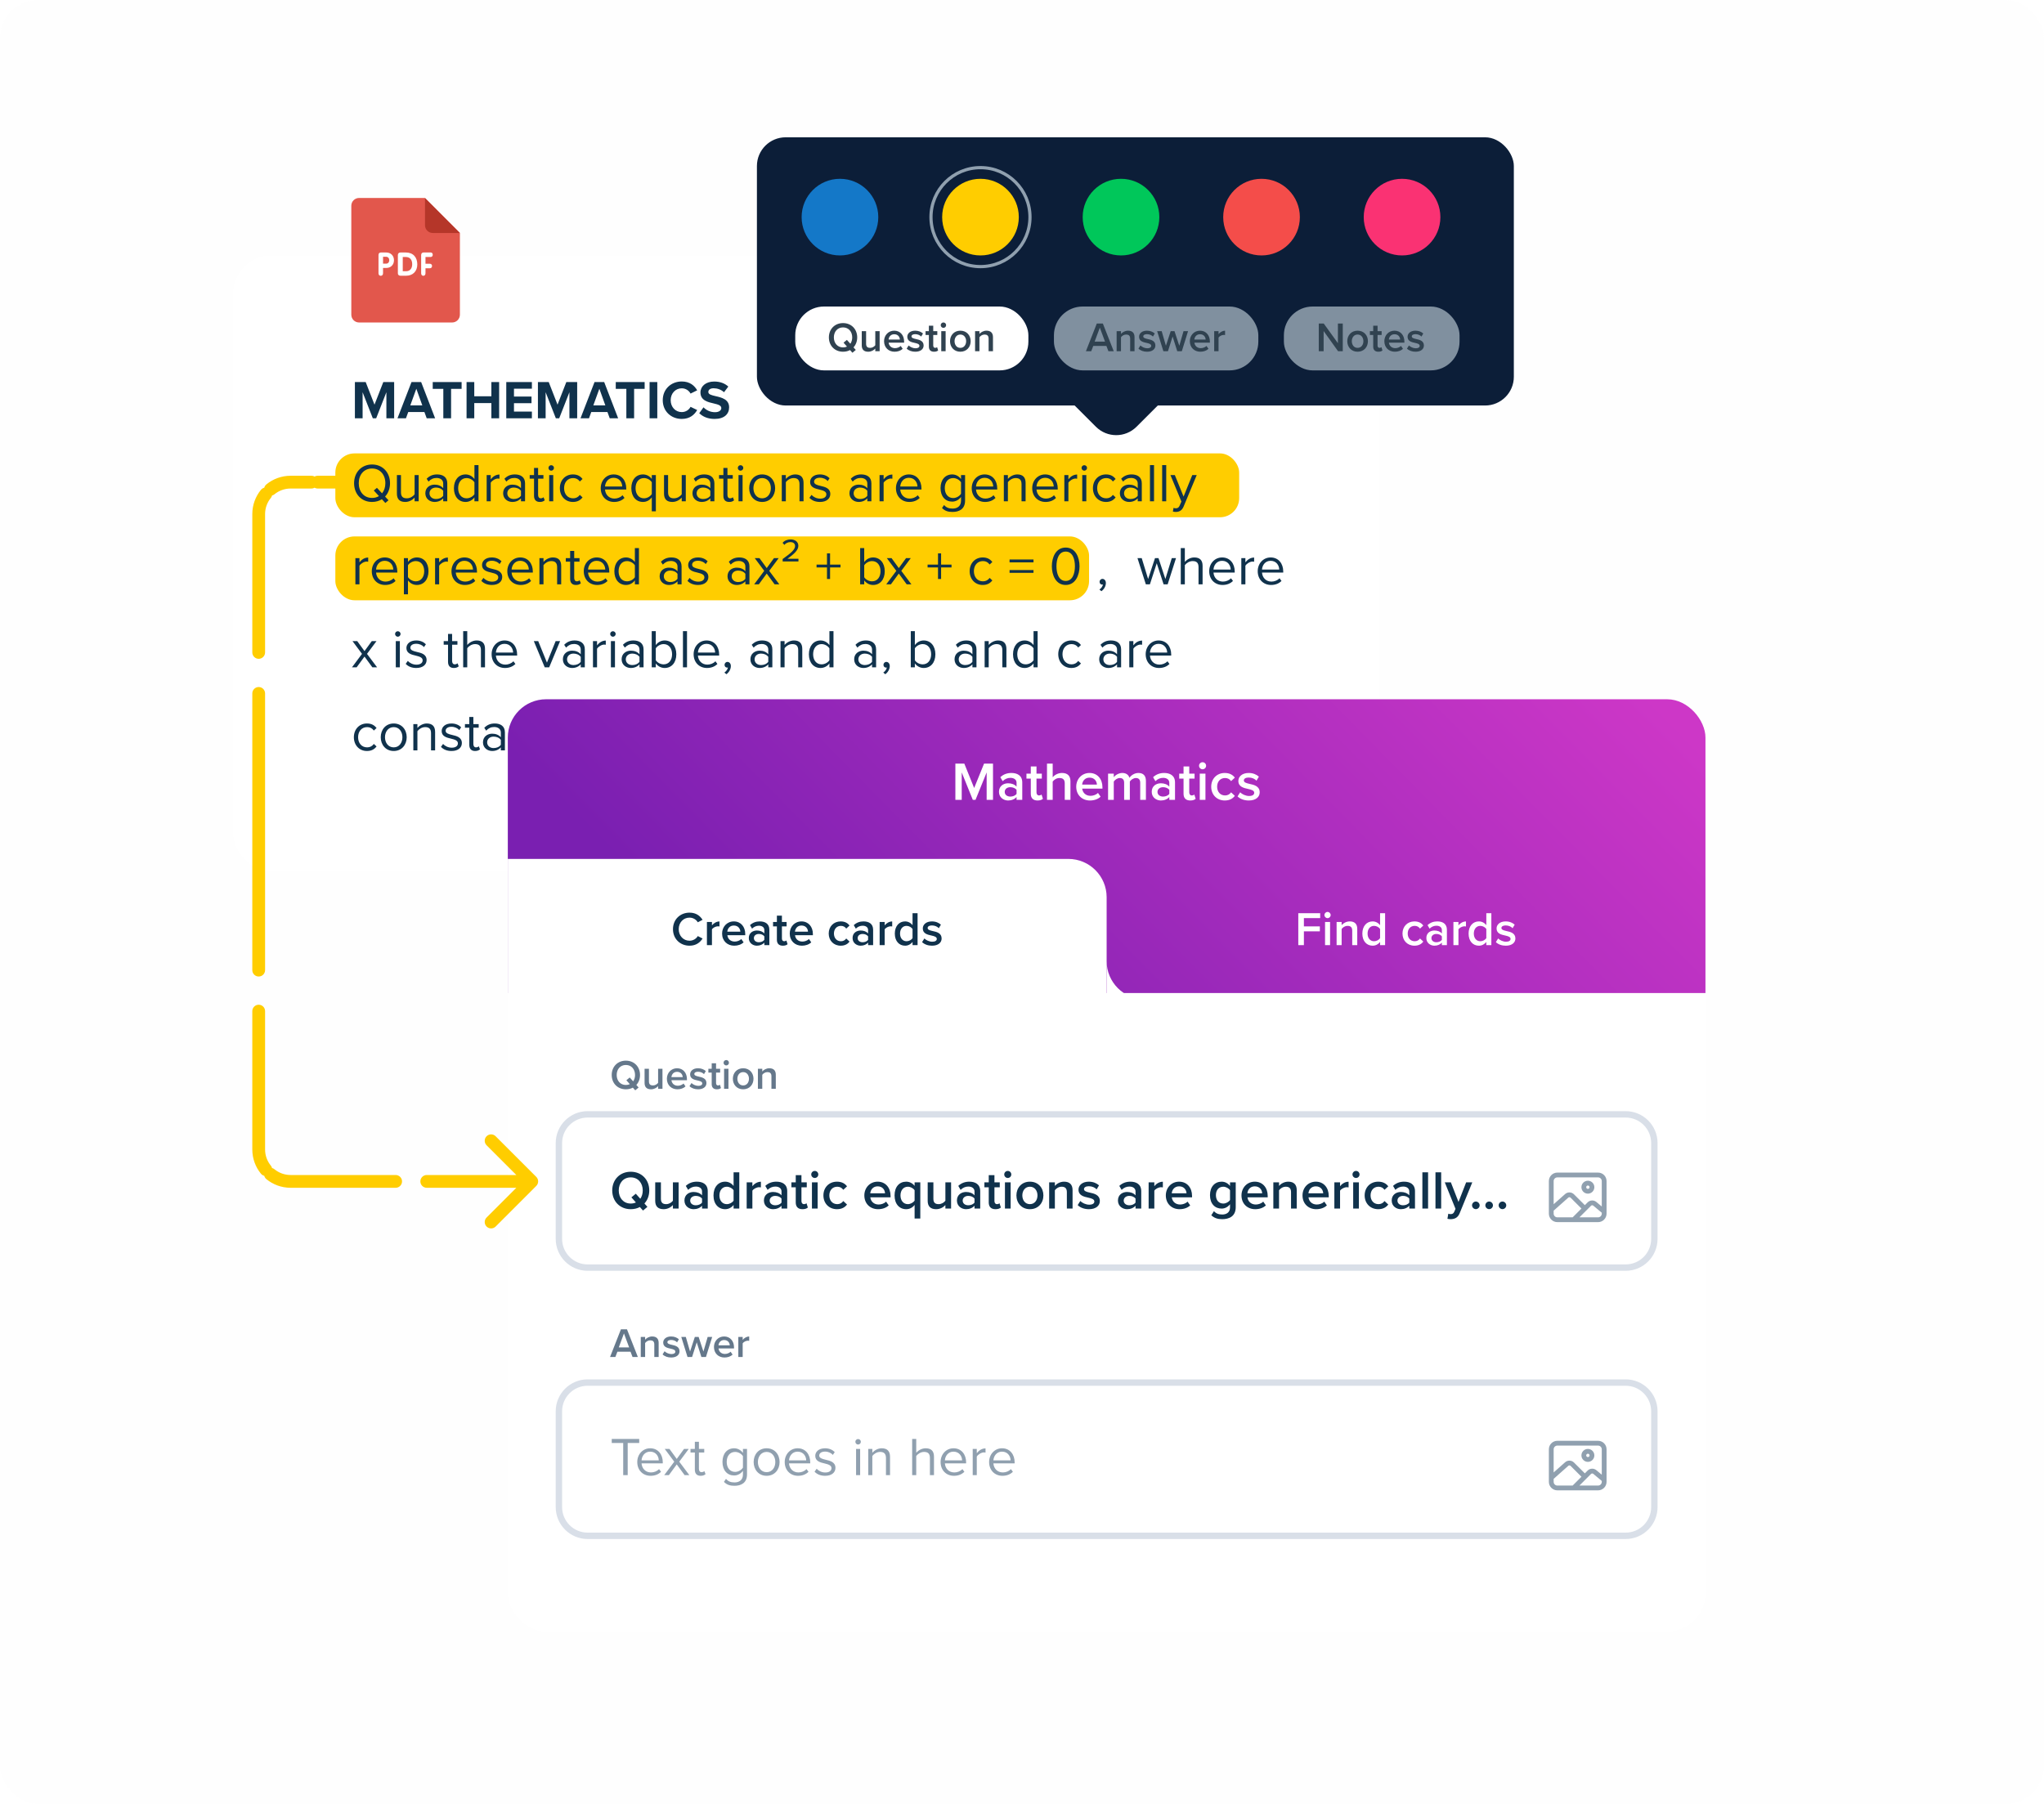 <svg width="640" height="565" viewBox="0 0 640 565" fill="none" xmlns="http://www.w3.org/2000/svg">
<rect opacity="0.1" width="640" height="565" rx="12" fill="#F5F6F8"/>
<rect x="73" y="80" width="359" height="193" rx="12" fill="white"/>
<rect x="105" y="142" width="283" height="20" rx="6" fill="#FFCD00"/>
<rect x="105" y="168" width="236" height="20" rx="6" fill="#FFCD00"/>
<path d="M112.429 62H133.063L144 72.934V98.562C144 99.909 142.912 101 141.571 101H112.429C111.088 101 110 99.909 110 98.562V64.438C110 63.091 111.088 62 112.429 62Z" fill="#E2574C"/>
<path d="M143.965 72.969H135.5C134.16 72.969 133.072 71.877 133.072 70.531V62.024L143.965 72.969Z" fill="#B53629"/>
<path d="M134.891 80.479C135.298 80.479 135.497 80.123 135.497 79.778C135.497 79.421 135.289 79.075 134.891 79.075H132.574C132.122 79.075 131.868 79.452 131.868 79.867V85.582C131.868 86.092 132.157 86.374 132.548 86.374C132.936 86.374 133.226 86.092 133.226 85.582V84.013H134.627C135.062 84.013 135.279 83.656 135.279 83.302C135.279 82.955 135.062 82.61 134.627 82.61H133.226V80.479C133.228 80.479 134.891 80.479 134.891 80.479ZM127.06 79.076H125.365C124.905 79.076 124.578 79.393 124.578 79.863V85.588C124.578 86.172 125.048 86.355 125.385 86.355H127.164C129.27 86.355 130.66 84.964 130.66 82.818C130.657 80.549 129.349 79.076 127.06 79.076ZM127.142 84.944H126.108V80.489H127.039C128.448 80.489 129.061 81.438 129.061 82.749C129.063 83.973 128.46 84.944 127.142 84.944ZM120.931 79.076H119.251C118.776 79.076 118.511 79.391 118.511 79.868V85.583C118.511 86.093 118.815 86.375 119.222 86.375C119.629 86.375 119.933 86.093 119.933 85.583V83.915H120.986C122.286 83.915 123.359 82.991 123.359 81.505C123.36 80.051 122.326 79.076 120.931 79.076ZM120.903 82.575H119.936V80.418H120.903C121.5 80.418 121.881 80.886 121.881 81.496C121.88 82.107 121.5 82.575 120.903 82.575Z" fill="white"/>
<g filter="url(#filter0_dd_2_14543)">
<rect x="349.5" y="97" width="29" height="29" rx="9" transform="rotate(45 349.5 97)" fill="#0C1E38"/>
<rect x="237" y="41" width="237" height="84" rx="9" fill="#0C1E38"/>
<rect width="212" height="36" transform="translate(457 84) rotate(-180)" fill="#0C1E38"/>
<circle cx="439" cy="66" r="12" transform="rotate(-180 439 66)" fill="#FA3273"/>
<circle cx="395" cy="66" r="12" transform="rotate(-180 395 66)" fill="#F44D4A"/>
<circle cx="351" cy="66" r="12" transform="rotate(-180 351 66)" fill="#00C75A"/>
<circle cx="307" cy="66" r="15.5" transform="rotate(-180 307 66)" stroke="#90A0AF"/>
<circle cx="307" cy="66" r="12" transform="rotate(-180 307 66)" fill="#FFCD00"/>
<circle cx="263" cy="66" r="12" transform="rotate(-180 263 66)" fill="#1478C8"/>
<rect x="402" y="94" width="55" height="20" rx="9" fill="#80909F"/>
<path d="M418.968 108H420.437V99.329H418.916V105.478L414.483 99.329H412.923V108H414.444V101.682L418.968 108ZM425.074 108.156C427.089 108.156 428.311 106.661 428.311 104.854C428.311 103.06 427.089 101.565 425.074 101.565C423.085 101.565 421.85 103.06 421.85 104.854C421.85 106.661 423.085 108.156 425.074 108.156ZM425.074 106.947C423.917 106.947 423.267 105.972 423.267 104.854C423.267 103.749 423.917 102.774 425.074 102.774C426.244 102.774 426.894 103.749 426.894 104.854C426.894 105.972 426.244 106.947 425.074 106.947ZM431.578 108.156C432.215 108.156 432.618 107.987 432.865 107.753L432.54 106.726C432.436 106.843 432.189 106.947 431.929 106.947C431.539 106.947 431.331 106.635 431.331 106.206V102.917H432.605V101.721H431.331V100.005H429.966V101.721H428.926V102.917H429.966V106.544C429.966 107.584 430.525 108.156 431.578 108.156ZM433.454 104.854C433.454 106.843 434.858 108.156 436.743 108.156C437.744 108.156 438.667 107.844 439.291 107.246L438.667 106.349C438.225 106.791 437.497 107.038 436.886 107.038C435.703 107.038 434.988 106.258 434.884 105.309H439.733V104.984C439.733 103.008 438.524 101.565 436.639 101.565C434.78 101.565 433.454 103.034 433.454 104.854ZM436.639 102.683C437.874 102.683 438.381 103.606 438.407 104.347H434.871C434.936 103.58 435.469 102.683 436.639 102.683ZM440.534 107.181C441.184 107.818 442.159 108.156 443.225 108.156C444.915 108.156 445.838 107.311 445.838 106.206C445.838 104.724 444.499 104.412 443.407 104.178C442.666 104.009 442.042 103.84 442.042 103.359C442.042 102.917 442.497 102.657 443.212 102.657C443.992 102.657 444.694 102.982 445.071 103.411L445.643 102.449C445.071 101.942 444.265 101.565 443.199 101.565C441.613 101.565 440.729 102.449 440.729 103.476C440.729 104.88 442.016 105.166 443.095 105.4C443.862 105.569 444.525 105.764 444.525 106.31C444.525 106.778 444.109 107.077 443.29 107.077C442.471 107.077 441.6 106.648 441.158 106.193L440.534 107.181Z" fill="#304250"/>
<rect x="330" y="94" width="64" height="20" rx="9" fill="#80909F"/>
<path d="M347.059 108H348.723L345.317 99.329H343.419L340.013 108H341.677L342.314 106.336H346.422L347.059 108ZM344.368 100.616L345.993 104.997H342.743L344.368 100.616ZM353.869 108H355.234V103.58C355.234 102.293 354.558 101.565 353.206 101.565C352.218 101.565 351.412 102.085 350.996 102.579V101.721H349.631V108H350.996V103.619C351.308 103.19 351.906 102.774 352.608 102.774C353.375 102.774 353.869 103.099 353.869 104.074V108ZM356.461 107.181C357.111 107.818 358.086 108.156 359.152 108.156C360.842 108.156 361.765 107.311 361.765 106.206C361.765 104.724 360.426 104.412 359.334 104.178C358.593 104.009 357.969 103.84 357.969 103.359C357.969 102.917 358.424 102.657 359.139 102.657C359.919 102.657 360.621 102.982 360.998 103.411L361.57 102.449C360.998 101.942 360.192 101.565 359.126 101.565C357.54 101.565 356.656 102.449 356.656 103.476C356.656 104.88 357.943 105.166 359.022 105.4C359.789 105.569 360.452 105.764 360.452 106.31C360.452 106.778 360.036 107.077 359.217 107.077C358.398 107.077 357.527 106.648 357.085 106.193L356.461 107.181ZM368.612 108H370.042L371.992 101.721H370.575L369.249 106.284L367.754 101.721H366.558L365.063 106.284L363.737 101.721H362.32L364.27 108H365.7L367.156 103.398L368.612 108ZM372.55 104.854C372.55 106.843 373.954 108.156 375.839 108.156C376.84 108.156 377.763 107.844 378.387 107.246L377.763 106.349C377.321 106.791 376.593 107.038 375.982 107.038C374.799 107.038 374.084 106.258 373.98 105.309H378.829V104.984C378.829 103.008 377.62 101.565 375.735 101.565C373.876 101.565 372.55 103.034 372.55 104.854ZM375.735 102.683C376.97 102.683 377.477 103.606 377.503 104.347H373.967C374.032 103.58 374.565 102.683 375.735 102.683ZM380.176 108H381.541V103.723C381.814 103.281 382.581 102.891 383.153 102.891C383.322 102.891 383.465 102.904 383.582 102.93V101.578C382.763 101.578 382.009 102.046 381.541 102.644V101.721H380.176V108Z" fill="#304250"/>
<rect x="249" y="94" width="73" height="20" rx="9" fill="white"/>
<path d="M268.399 103.671C268.399 101.084 266.566 99.186 263.966 99.186C261.366 99.186 259.533 101.084 259.533 103.671C259.533 106.258 261.366 108.156 263.966 108.156C264.785 108.156 265.526 107.974 266.15 107.636L266.904 108.481L267.957 107.597L267.242 106.791C267.97 105.998 268.399 104.919 268.399 103.671ZM263.966 106.804C262.211 106.804 261.093 105.452 261.093 103.671C261.093 101.877 262.211 100.538 263.966 100.538C265.708 100.538 266.839 101.877 266.839 103.671C266.839 104.438 266.631 105.127 266.254 105.66L265.175 104.451L264.122 105.322L265.201 106.544C264.837 106.713 264.421 106.804 263.966 106.804ZM274.062 108H275.427V101.721H274.062V106.128C273.737 106.557 273.139 106.947 272.45 106.947C271.683 106.947 271.189 106.648 271.189 105.673V101.721H269.824V106.167C269.824 107.454 270.487 108.156 271.839 108.156C272.827 108.156 273.607 107.675 274.062 107.168V108ZM276.81 104.854C276.81 106.843 278.214 108.156 280.099 108.156C281.1 108.156 282.023 107.844 282.647 107.246L282.023 106.349C281.581 106.791 280.853 107.038 280.242 107.038C279.059 107.038 278.344 106.258 278.24 105.309H283.089V104.984C283.089 103.008 281.88 101.565 279.995 101.565C278.136 101.565 276.81 103.034 276.81 104.854ZM279.995 102.683C281.23 102.683 281.737 103.606 281.763 104.347H278.227C278.292 103.58 278.825 102.683 279.995 102.683ZM283.891 107.181C284.541 107.818 285.516 108.156 286.582 108.156C288.272 108.156 289.195 107.311 289.195 106.206C289.195 104.724 287.856 104.412 286.764 104.178C286.023 104.009 285.399 103.84 285.399 103.359C285.399 102.917 285.854 102.657 286.569 102.657C287.349 102.657 288.051 102.982 288.428 103.411L289 102.449C288.428 101.942 287.622 101.565 286.556 101.565C284.97 101.565 284.086 102.449 284.086 103.476C284.086 104.88 285.373 105.166 286.452 105.4C287.219 105.569 287.882 105.764 287.882 106.31C287.882 106.778 287.466 107.077 286.647 107.077C285.828 107.077 284.957 106.648 284.515 106.193L283.891 107.181ZM292.454 108.156C293.091 108.156 293.494 107.987 293.741 107.753L293.416 106.726C293.312 106.843 293.065 106.947 292.805 106.947C292.415 106.947 292.207 106.635 292.207 106.206V102.917H293.481V101.721H292.207V100.005H290.842V101.721H289.802V102.917H290.842V106.544C290.842 107.584 291.401 108.156 292.454 108.156ZM295.396 100.681C295.864 100.681 296.241 100.304 296.241 99.836C296.241 99.368 295.864 98.991 295.396 98.991C294.941 98.991 294.551 99.368 294.551 99.836C294.551 100.304 294.941 100.681 295.396 100.681ZM294.72 108H296.085V101.721H294.72V108ZM300.69 108.156C302.705 108.156 303.927 106.661 303.927 104.854C303.927 103.06 302.705 101.565 300.69 101.565C298.701 101.565 297.466 103.06 297.466 104.854C297.466 106.661 298.701 108.156 300.69 108.156ZM300.69 106.947C299.533 106.947 298.883 105.972 298.883 104.854C298.883 103.749 299.533 102.774 300.69 102.774C301.86 102.774 302.51 103.749 302.51 104.854C302.51 105.972 301.86 106.947 300.69 106.947ZM309.546 108H310.911V103.58C310.911 102.293 310.235 101.565 308.883 101.565C307.895 101.565 307.089 102.085 306.673 102.579V101.721H305.308V108H306.673V103.619C306.985 103.19 307.583 102.774 308.285 102.774C309.052 102.774 309.546 103.099 309.546 104.074V108Z" fill="#304250"/>
</g>
<path d="M120.982 131H123.413V119.661H120.013L117.259 126.733L114.505 119.661H111.122V131H113.536V122.84L116.732 131H117.786L120.982 122.84V131ZM133.604 131H136.239L131.87 119.661H128.844L124.458 131H127.11L127.824 129.045H132.89L133.604 131ZM130.357 121.752L132.227 126.954H128.47L130.357 121.752ZM138.808 131H141.239V121.786H144.537V119.661H135.493V121.786H138.808V131ZM153.854 131H156.285V119.661H153.854V124.115H148.499V119.661H146.085V131H148.499V126.24H153.854V131ZM158.519 131H166.543V128.909H160.933V126.274H166.424V124.2H160.933V121.735H166.543V119.661H158.519V131ZM178.291 131H180.722V119.661H177.322L174.568 126.733L171.814 119.661H168.431V131H170.845V122.84L174.041 131H175.095L178.291 122.84V131ZM190.913 131H193.548L189.179 119.661H186.153L181.767 131H184.419L185.133 129.045H190.199L190.913 131ZM187.666 121.752L189.536 126.954H185.779L187.666 121.752ZM196.117 131H198.548V121.786H201.846V119.661H192.802V121.786H196.117V131ZM203.393 131H205.807V119.661H203.393V131ZM213.465 131.204C216.049 131.204 217.477 129.827 218.293 128.416L216.219 127.413C215.743 128.348 214.723 129.062 213.465 129.062C211.493 129.062 209.997 127.481 209.997 125.339C209.997 123.197 211.493 121.616 213.465 121.616C214.723 121.616 215.743 122.347 216.219 123.265L218.293 122.245C217.494 120.834 216.049 119.474 213.465 119.474C210.15 119.474 207.515 121.854 207.515 125.339C207.515 128.824 210.15 131.204 213.465 131.204ZM218.947 129.402C220.018 130.473 221.582 131.204 223.758 131.204C226.818 131.204 228.297 129.64 228.297 127.566C228.297 125.05 225.917 124.489 224.047 124.064C222.738 123.758 221.786 123.52 221.786 122.755C221.786 122.075 222.364 121.599 223.452 121.599C224.557 121.599 225.781 121.99 226.699 122.84L228.042 121.072C226.92 120.035 225.424 119.491 223.622 119.491C220.953 119.491 219.321 121.021 219.321 122.908C219.321 125.441 221.701 125.951 223.554 126.376C224.863 126.682 225.849 126.971 225.849 127.821C225.849 128.467 225.203 129.096 223.877 129.096C222.313 129.096 221.072 128.399 220.273 127.566L218.947 129.402ZM122.121 151.339C122.121 147.99 119.843 145.474 116.494 145.474C113.128 145.474 110.867 147.99 110.867 151.339C110.867 154.688 113.128 157.204 116.494 157.204C117.667 157.204 118.704 156.898 119.571 156.354L120.659 157.527L121.645 156.677L120.574 155.521C121.56 154.467 122.121 153.005 122.121 151.339ZM116.494 155.946C113.944 155.946 112.329 153.974 112.329 151.339C112.329 148.687 113.944 146.732 116.494 146.732C119.027 146.732 120.659 148.687 120.659 151.339C120.659 152.597 120.285 153.702 119.622 154.501L118.024 152.784L117.038 153.617L118.653 155.368C118.041 155.742 117.327 155.946 116.494 155.946ZM129.816 157H131.091V148.789H129.816V154.824C129.34 155.487 128.388 156.065 127.385 156.065C126.28 156.065 125.549 155.64 125.549 154.195V148.789H124.274V154.586C124.274 156.371 125.175 157.204 126.892 157.204C128.116 157.204 129.187 156.558 129.816 155.844V157ZM138.771 157H140.046V151.356C140.046 149.367 138.601 148.585 136.867 148.585C135.524 148.585 134.47 149.027 133.586 149.945L134.181 150.829C134.912 150.047 135.711 149.69 136.697 149.69C137.887 149.69 138.771 150.319 138.771 151.424V152.903C138.108 152.138 137.173 151.781 136.051 151.781C134.657 151.781 133.178 152.648 133.178 154.484C133.178 156.269 134.657 157.204 136.051 157.204C137.156 157.204 138.091 156.813 138.771 156.065V157ZM138.771 155.266C138.278 155.946 137.411 156.286 136.51 156.286C135.32 156.286 134.487 155.538 134.487 154.501C134.487 153.447 135.32 152.699 136.51 152.699C137.411 152.699 138.278 153.039 138.771 153.719V155.266ZM148.552 157H149.827V145.661H148.552V150.03C147.889 149.129 146.886 148.585 145.781 148.585C143.622 148.585 142.126 150.285 142.126 152.903C142.126 155.572 143.639 157.204 145.781 157.204C146.937 157.204 147.94 156.609 148.552 155.776V157ZM148.552 154.773C148.093 155.487 147.107 156.065 146.087 156.065C144.438 156.065 143.452 154.722 143.452 152.903C143.452 151.084 144.438 149.724 146.087 149.724C147.107 149.724 148.093 150.336 148.552 151.05V154.773ZM152.38 157H153.655V151.186C154.029 150.523 155.1 149.877 155.882 149.877C156.086 149.877 156.239 149.894 156.392 149.928V148.619C155.27 148.619 154.318 149.248 153.655 150.115V148.789H152.38V157ZM163.126 157H164.401V151.356C164.401 149.367 162.956 148.585 161.222 148.585C159.879 148.585 158.825 149.027 157.941 149.945L158.536 150.829C159.267 150.047 160.066 149.69 161.052 149.69C162.242 149.69 163.126 150.319 163.126 151.424V152.903C162.463 152.138 161.528 151.781 160.406 151.781C159.012 151.781 157.533 152.648 157.533 154.484C157.533 156.269 159.012 157.204 160.406 157.204C161.511 157.204 162.446 156.813 163.126 156.065V157ZM163.126 155.266C162.633 155.946 161.766 156.286 160.865 156.286C159.675 156.286 158.842 155.538 158.842 154.501C158.842 153.447 159.675 152.699 160.865 152.699C161.766 152.699 162.633 153.039 163.126 153.719V155.266ZM169.031 157.204C169.779 157.204 170.238 156.983 170.561 156.677L170.187 155.725C170.017 155.912 169.677 156.065 169.32 156.065C168.759 156.065 168.487 155.623 168.487 155.011V149.911H170.153V148.789H168.487V146.545H167.212V148.789H165.852V149.911H167.212V155.283C167.212 156.507 167.824 157.204 169.031 157.204ZM172.583 147.412C173.059 147.412 173.45 147.021 173.45 146.545C173.45 146.069 173.059 145.695 172.583 145.695C172.124 145.695 171.733 146.069 171.733 146.545C171.733 147.021 172.124 147.412 172.583 147.412ZM171.954 157H173.229V148.789H171.954V157ZM175.296 152.886C175.296 155.334 176.945 157.204 179.393 157.204C180.889 157.204 181.773 156.592 182.402 155.776L181.552 154.994C181.008 155.725 180.311 156.065 179.461 156.065C177.71 156.065 176.622 154.705 176.622 152.886C176.622 151.067 177.71 149.724 179.461 149.724C180.311 149.724 181.008 150.047 181.552 150.795L182.402 150.013C181.773 149.197 180.889 148.585 179.393 148.585C176.945 148.585 175.296 150.455 175.296 152.886ZM188.096 152.886C188.096 155.453 189.847 157.204 192.278 157.204C193.621 157.204 194.726 156.762 195.542 155.946L194.93 155.113C194.284 155.776 193.332 156.15 192.397 156.15C190.629 156.15 189.541 154.858 189.439 153.311H196.086V152.988C196.086 150.523 194.624 148.585 192.142 148.585C189.796 148.585 188.096 150.506 188.096 152.886ZM192.125 149.639C193.995 149.639 194.811 151.152 194.828 152.376H189.439C189.507 151.118 190.374 149.639 192.125 149.639ZM205.359 160.128V148.789H204.084V150.013C203.489 149.18 202.486 148.585 201.33 148.585C199.171 148.585 197.675 150.217 197.675 152.886C197.675 155.538 199.171 157.204 201.33 157.204C202.435 157.204 203.421 156.677 204.084 155.759V160.128H205.359ZM204.084 154.739C203.642 155.453 202.656 156.065 201.636 156.065C199.987 156.065 199.001 154.705 199.001 152.886C199.001 151.067 199.987 149.724 201.636 149.724C202.656 149.724 203.642 150.319 204.084 151.033V154.739ZM213.455 157H214.73V148.789H213.455V154.824C212.979 155.487 212.027 156.065 211.024 156.065C209.919 156.065 209.188 155.64 209.188 154.195V148.789H207.913V154.586C207.913 156.371 208.814 157.204 210.531 157.204C211.755 157.204 212.826 156.558 213.455 155.844V157ZM222.41 157H223.685V151.356C223.685 149.367 222.24 148.585 220.506 148.585C219.163 148.585 218.109 149.027 217.225 149.945L217.82 150.829C218.551 150.047 219.35 149.69 220.336 149.69C221.526 149.69 222.41 150.319 222.41 151.424V152.903C221.747 152.138 220.812 151.781 219.69 151.781C218.296 151.781 216.817 152.648 216.817 154.484C216.817 156.269 218.296 157.204 219.69 157.204C220.795 157.204 221.73 156.813 222.41 156.065V157ZM222.41 155.266C221.917 155.946 221.05 156.286 220.149 156.286C218.959 156.286 218.126 155.538 218.126 154.501C218.126 153.447 218.959 152.699 220.149 152.699C221.05 152.699 221.917 153.039 222.41 153.719V155.266ZM228.315 157.204C229.063 157.204 229.522 156.983 229.845 156.677L229.471 155.725C229.301 155.912 228.961 156.065 228.604 156.065C228.043 156.065 227.771 155.623 227.771 155.011V149.911H229.437V148.789H227.771V146.545H226.496V148.789H225.136V149.911H226.496V155.283C226.496 156.507 227.108 157.204 228.315 157.204ZM231.867 147.412C232.343 147.412 232.734 147.021 232.734 146.545C232.734 146.069 232.343 145.695 231.867 145.695C231.408 145.695 231.017 146.069 231.017 146.545C231.017 147.021 231.408 147.412 231.867 147.412ZM231.238 157H232.513V148.789H231.238V157ZM238.643 157.204C241.142 157.204 242.706 155.266 242.706 152.886C242.706 150.506 241.142 148.585 238.643 148.585C236.144 148.585 234.58 150.506 234.58 152.886C234.58 155.266 236.144 157.204 238.643 157.204ZM238.643 156.065C236.892 156.065 235.906 154.569 235.906 152.886C235.906 151.22 236.892 149.724 238.643 149.724C240.394 149.724 241.363 151.22 241.363 152.886C241.363 154.569 240.394 156.065 238.643 156.065ZM250.327 157H251.602V151.237C251.602 149.452 250.701 148.585 248.984 148.585C247.76 148.585 246.638 149.299 246.06 149.979V148.789H244.785V157H246.06V150.999C246.536 150.336 247.488 149.724 248.491 149.724C249.596 149.724 250.327 150.183 250.327 151.628V157ZM253.434 155.912C254.267 156.796 255.406 157.204 256.749 157.204C258.874 157.204 259.979 156.099 259.979 154.722C259.979 152.903 258.33 152.495 256.902 152.172C255.831 151.917 254.896 151.662 254.896 150.863C254.896 150.132 255.593 149.622 256.715 149.622C257.769 149.622 258.67 150.064 259.163 150.659L259.758 149.775C259.095 149.112 258.109 148.585 256.715 148.585C254.76 148.585 253.655 149.673 253.655 150.948C253.655 152.648 255.236 153.022 256.63 153.345C257.735 153.617 258.738 153.906 258.738 154.807C258.738 155.606 258.058 156.167 256.8 156.167C255.678 156.167 254.641 155.623 254.097 154.994L253.434 155.912ZM271.567 157H272.842V151.356C272.842 149.367 271.397 148.585 269.663 148.585C268.32 148.585 267.266 149.027 266.382 149.945L266.977 150.829C267.708 150.047 268.507 149.69 269.493 149.69C270.683 149.69 271.567 150.319 271.567 151.424V152.903C270.904 152.138 269.969 151.781 268.847 151.781C267.453 151.781 265.974 152.648 265.974 154.484C265.974 156.269 267.453 157.204 268.847 157.204C269.952 157.204 270.887 156.813 271.567 156.065V157ZM271.567 155.266C271.074 155.946 270.207 156.286 269.306 156.286C268.116 156.286 267.283 155.538 267.283 154.501C267.283 153.447 268.116 152.699 269.306 152.699C270.207 152.699 271.074 153.039 271.567 153.719V155.266ZM275.398 157H276.673V151.186C277.047 150.523 278.118 149.877 278.9 149.877C279.104 149.877 279.257 149.894 279.41 149.928V148.619C278.288 148.619 277.336 149.248 276.673 150.115V148.789H275.398V157ZM280.533 152.886C280.533 155.453 282.284 157.204 284.715 157.204C286.058 157.204 287.163 156.762 287.979 155.946L287.367 155.113C286.721 155.776 285.769 156.15 284.834 156.15C283.066 156.15 281.978 154.858 281.876 153.311H288.523V152.988C288.523 150.523 287.061 148.585 284.579 148.585C282.233 148.585 280.533 150.506 280.533 152.886ZM284.562 149.639C286.432 149.639 287.248 151.152 287.265 152.376H281.876C281.944 151.118 282.811 149.639 284.562 149.639ZM294.954 159.108C295.923 160.06 296.875 160.332 298.269 160.332C300.275 160.332 302.179 159.482 302.179 156.762V148.789H300.904V150.03C300.241 149.129 299.255 148.585 298.15 148.585C295.991 148.585 294.495 150.217 294.495 152.852C294.495 155.504 296.008 157.102 298.15 157.102C299.306 157.102 300.309 156.473 300.904 155.64V156.813C300.904 158.615 299.629 159.278 298.269 159.278C297.096 159.278 296.28 158.972 295.6 158.156L294.954 159.108ZM300.904 154.637C300.462 155.351 299.476 155.98 298.456 155.98C296.807 155.98 295.821 154.654 295.821 152.852C295.821 151.033 296.807 149.724 298.456 149.724C299.476 149.724 300.462 150.336 300.904 151.05V154.637ZM304.257 152.886C304.257 155.453 306.008 157.204 308.439 157.204C309.782 157.204 310.887 156.762 311.703 155.946L311.091 155.113C310.445 155.776 309.493 156.15 308.558 156.15C306.79 156.15 305.702 154.858 305.6 153.311H312.247V152.988C312.247 150.523 310.785 148.585 308.303 148.585C305.957 148.585 304.257 150.506 304.257 152.886ZM308.286 149.639C310.156 149.639 310.972 151.152 310.989 152.376H305.6C305.668 151.118 306.535 149.639 308.286 149.639ZM319.854 157H321.129V151.237C321.129 149.452 320.228 148.585 318.511 148.585C317.287 148.585 316.165 149.299 315.587 149.979V148.789H314.312V157H315.587V150.999C316.063 150.336 317.015 149.724 318.018 149.724C319.123 149.724 319.854 150.183 319.854 151.628V157ZM323.199 152.886C323.199 155.453 324.95 157.204 327.381 157.204C328.724 157.204 329.829 156.762 330.645 155.946L330.033 155.113C329.387 155.776 328.435 156.15 327.5 156.15C325.732 156.15 324.644 154.858 324.542 153.311H331.189V152.988C331.189 150.523 329.727 148.585 327.245 148.585C324.899 148.585 323.199 150.506 323.199 152.886ZM327.228 149.639C329.098 149.639 329.914 151.152 329.931 152.376H324.542C324.61 151.118 325.477 149.639 327.228 149.639ZM333.254 157H334.529V151.186C334.903 150.523 335.974 149.877 336.756 149.877C336.96 149.877 337.113 149.894 337.266 149.928V148.619C336.144 148.619 335.192 149.248 334.529 150.115V148.789H333.254V157ZM339.495 147.412C339.971 147.412 340.362 147.021 340.362 146.545C340.362 146.069 339.971 145.695 339.495 145.695C339.036 145.695 338.645 146.069 338.645 146.545C338.645 147.021 339.036 147.412 339.495 147.412ZM338.866 157H340.141V148.789H338.866V157ZM342.208 152.886C342.208 155.334 343.857 157.204 346.305 157.204C347.801 157.204 348.685 156.592 349.314 155.776L348.464 154.994C347.92 155.725 347.223 156.065 346.373 156.065C344.622 156.065 343.534 154.705 343.534 152.886C343.534 151.067 344.622 149.724 346.373 149.724C347.223 149.724 347.92 150.047 348.464 150.795L349.314 150.013C348.685 149.197 347.801 148.585 346.305 148.585C343.857 148.585 342.208 150.455 342.208 152.886ZM356.235 157H357.51V151.356C357.51 149.367 356.065 148.585 354.331 148.585C352.988 148.585 351.934 149.027 351.05 149.945L351.645 150.829C352.376 150.047 353.175 149.69 354.161 149.69C355.351 149.69 356.235 150.319 356.235 151.424V152.903C355.572 152.138 354.637 151.781 353.515 151.781C352.121 151.781 350.642 152.648 350.642 154.484C350.642 156.269 352.121 157.204 353.515 157.204C354.62 157.204 355.555 156.813 356.235 156.065V157ZM356.235 155.266C355.742 155.946 354.875 156.286 353.974 156.286C352.784 156.286 351.951 155.538 351.951 154.501C351.951 153.447 352.784 152.699 353.974 152.699C354.875 152.699 355.742 153.039 356.235 153.719V155.266ZM360.066 157H361.341V145.661H360.066V157ZM363.884 157H365.159V145.661H363.884V157ZM367.448 159.057L367.244 160.213C367.482 160.281 367.907 160.332 368.179 160.332C369.267 160.315 370.1 159.856 370.593 158.666L374.707 148.789H373.313L370.593 155.521L367.856 148.789H366.479L369.913 157.085L369.369 158.326C369.08 159.006 368.706 159.193 368.145 159.193C367.941 159.193 367.635 159.142 367.448 159.057ZM111.275 183H112.55V177.186C112.924 176.523 113.995 175.877 114.777 175.877C114.981 175.877 115.134 175.894 115.287 175.928V174.619C114.165 174.619 113.213 175.248 112.55 176.115V174.789H111.275V183ZM116.41 178.886C116.41 181.453 118.161 183.204 120.592 183.204C121.935 183.204 123.04 182.762 123.856 181.946L123.244 181.113C122.598 181.776 121.646 182.15 120.711 182.15C118.943 182.15 117.855 180.858 117.753 179.311H124.4V178.988C124.4 176.523 122.938 174.585 120.456 174.585C118.11 174.585 116.41 176.506 116.41 178.886ZM120.439 175.639C122.309 175.639 123.125 177.152 123.142 178.376H117.753C117.821 177.118 118.688 175.639 120.439 175.639ZM127.74 186.128V181.759C128.403 182.677 129.389 183.204 130.511 183.204C132.67 183.204 134.166 181.538 134.166 178.886C134.166 176.217 132.67 174.585 130.511 174.585C129.355 174.585 128.335 175.18 127.74 176.013V174.789H126.465V186.128H127.74ZM132.823 178.886C132.823 180.705 131.837 182.065 130.188 182.065C129.185 182.065 128.182 181.453 127.74 180.739V177.033C128.182 176.319 129.185 175.724 130.188 175.724C131.837 175.724 132.823 177.067 132.823 178.886ZM136.227 183H137.502V177.186C137.876 176.523 138.947 175.877 139.729 175.877C139.933 175.877 140.086 175.894 140.239 175.928V174.619C139.117 174.619 138.165 175.248 137.502 176.115V174.789H136.227V183ZM141.362 178.886C141.362 181.453 143.113 183.204 145.544 183.204C146.887 183.204 147.992 182.762 148.808 181.946L148.196 181.113C147.55 181.776 146.598 182.15 145.663 182.15C143.895 182.15 142.807 180.858 142.705 179.311H149.352V178.988C149.352 176.523 147.89 174.585 145.408 174.585C143.062 174.585 141.362 176.506 141.362 178.886ZM145.391 175.639C147.261 175.639 148.077 177.152 148.094 178.376H142.705C142.773 177.118 143.64 175.639 145.391 175.639ZM150.704 181.912C151.537 182.796 152.676 183.204 154.019 183.204C156.144 183.204 157.249 182.099 157.249 180.722C157.249 178.903 155.6 178.495 154.172 178.172C153.101 177.917 152.166 177.662 152.166 176.863C152.166 176.132 152.863 175.622 153.985 175.622C155.039 175.622 155.94 176.064 156.433 176.659L157.028 175.775C156.365 175.112 155.379 174.585 153.985 174.585C152.03 174.585 150.925 175.673 150.925 176.948C150.925 178.648 152.506 179.022 153.9 179.345C155.005 179.617 156.008 179.906 156.008 180.807C156.008 181.606 155.328 182.167 154.07 182.167C152.948 182.167 151.911 181.623 151.367 180.994L150.704 181.912ZM158.844 178.886C158.844 181.453 160.595 183.204 163.026 183.204C164.369 183.204 165.474 182.762 166.29 181.946L165.678 181.113C165.032 181.776 164.08 182.15 163.145 182.15C161.377 182.15 160.289 180.858 160.187 179.311H166.834V178.988C166.834 176.523 165.372 174.585 162.89 174.585C160.544 174.585 158.844 176.506 158.844 178.886ZM162.873 175.639C164.743 175.639 165.559 177.152 165.576 178.376H160.187C160.255 177.118 161.122 175.639 162.873 175.639ZM174.441 183H175.716V177.237C175.716 175.452 174.815 174.585 173.098 174.585C171.874 174.585 170.752 175.299 170.174 175.979V174.789H168.899V183H170.174V176.999C170.65 176.336 171.602 175.724 172.605 175.724C173.71 175.724 174.441 176.183 174.441 177.628V183ZM180.336 183.204C181.084 183.204 181.543 182.983 181.866 182.677L181.492 181.725C181.322 181.912 180.982 182.065 180.625 182.065C180.064 182.065 179.792 181.623 179.792 181.011V175.911H181.458V174.789H179.792V172.545H178.517V174.789H177.157V175.911H178.517V181.283C178.517 182.507 179.129 183.204 180.336 183.204ZM182.783 178.886C182.783 181.453 184.534 183.204 186.965 183.204C188.308 183.204 189.413 182.762 190.229 181.946L189.617 181.113C188.971 181.776 188.019 182.15 187.084 182.15C185.316 182.15 184.228 180.858 184.126 179.311H190.773V178.988C190.773 176.523 189.311 174.585 186.829 174.585C184.483 174.585 182.783 176.506 182.783 178.886ZM186.812 175.639C188.682 175.639 189.498 177.152 189.515 178.376H184.126C184.194 177.118 185.061 175.639 186.812 175.639ZM198.788 183H200.063V171.661H198.788V176.03C198.125 175.129 197.122 174.585 196.017 174.585C193.858 174.585 192.362 176.285 192.362 178.903C192.362 181.572 193.875 183.204 196.017 183.204C197.173 183.204 198.176 182.609 198.788 181.776V183ZM198.788 180.773C198.329 181.487 197.343 182.065 196.323 182.065C194.674 182.065 193.688 180.722 193.688 178.903C193.688 177.084 194.674 175.724 196.323 175.724C197.343 175.724 198.329 176.336 198.788 177.05V180.773ZM212.134 183H213.409V177.356C213.409 175.367 211.964 174.585 210.23 174.585C208.887 174.585 207.833 175.027 206.949 175.945L207.544 176.829C208.275 176.047 209.074 175.69 210.06 175.69C211.25 175.69 212.134 176.319 212.134 177.424V178.903C211.471 178.138 210.536 177.781 209.414 177.781C208.02 177.781 206.541 178.648 206.541 180.484C206.541 182.269 208.02 183.204 209.414 183.204C210.519 183.204 211.454 182.813 212.134 182.065V183ZM212.134 181.266C211.641 181.946 210.774 182.286 209.873 182.286C208.683 182.286 207.85 181.538 207.85 180.501C207.85 179.447 208.683 178.699 209.873 178.699C210.774 178.699 211.641 179.039 212.134 179.719V181.266ZM215.25 181.912C216.083 182.796 217.222 183.204 218.565 183.204C220.69 183.204 221.795 182.099 221.795 180.722C221.795 178.903 220.146 178.495 218.718 178.172C217.647 177.917 216.712 177.662 216.712 176.863C216.712 176.132 217.409 175.622 218.531 175.622C219.585 175.622 220.486 176.064 220.979 176.659L221.574 175.775C220.911 175.112 219.925 174.585 218.531 174.585C216.576 174.585 215.471 175.673 215.471 176.948C215.471 178.648 217.052 179.022 218.446 179.345C219.551 179.617 220.554 179.906 220.554 180.807C220.554 181.606 219.874 182.167 218.616 182.167C217.494 182.167 216.457 181.623 215.913 180.994L215.25 181.912ZM233.384 183H234.659V177.356C234.659 175.367 233.214 174.585 231.48 174.585C230.137 174.585 229.083 175.027 228.199 175.945L228.794 176.829C229.525 176.047 230.324 175.69 231.31 175.69C232.5 175.69 233.384 176.319 233.384 177.424V178.903C232.721 178.138 231.786 177.781 230.664 177.781C229.27 177.781 227.791 178.648 227.791 180.484C227.791 182.269 229.27 183.204 230.664 183.204C231.769 183.204 232.704 182.813 233.384 182.065V183ZM233.384 181.266C232.891 181.946 232.024 182.286 231.123 182.286C229.933 182.286 229.1 181.538 229.1 180.501C229.1 179.447 229.933 178.699 231.123 178.699C232.024 178.699 232.891 179.039 233.384 179.719V181.266ZM242.535 183H244.014L240.852 178.784L243.827 174.789H242.348L240.07 177.917L237.792 174.789H236.313L239.288 178.784L236.143 183H237.605L240.07 179.634L242.535 183ZM245.057 175.843H250.004V175.01H246.553C248.559 173.565 249.97 172.324 249.97 170.947C249.97 169.57 248.78 168.941 247.539 168.941C246.57 168.941 245.601 169.298 245.04 170.012L245.601 170.658C245.958 170.182 246.655 169.774 247.505 169.774C248.236 169.774 248.95 170.148 248.95 171.015C248.95 172.12 247.658 173.225 245.057 175.078V175.843ZM259.907 177.713H263.171V176.829H259.907V173.31H258.938V176.829H255.674V177.713H258.938V181.334H259.907V177.713ZM269.322 183H270.597V181.776C271.209 182.609 272.212 183.204 273.368 183.204C275.51 183.204 277.023 181.572 277.023 178.903C277.023 176.285 275.51 174.585 273.368 174.585C272.246 174.585 271.26 175.129 270.597 176.03V171.661H269.322V183ZM270.597 180.773V177.05C271.039 176.336 272.042 175.724 273.045 175.724C274.711 175.724 275.697 177.084 275.697 178.903C275.697 180.722 274.711 182.065 273.045 182.065C272.042 182.065 271.039 181.487 270.597 180.773ZM283.89 183H285.369L282.207 178.784L285.182 174.789H283.703L281.425 177.917L279.147 174.789H277.668L280.643 178.784L277.498 183H278.96L281.425 179.634L283.89 183ZM294.67 177.713H297.934V176.829H294.67V173.31H293.701V176.829H290.437V177.713H293.701V181.334H294.67V177.713ZM303.61 178.886C303.61 181.334 305.259 183.204 307.707 183.204C309.203 183.204 310.087 182.592 310.716 181.776L309.866 180.994C309.322 181.725 308.625 182.065 307.775 182.065C306.024 182.065 304.936 180.705 304.936 178.886C304.936 177.067 306.024 175.724 307.775 175.724C308.625 175.724 309.322 176.047 309.866 176.795L310.716 176.013C310.087 175.197 309.203 174.585 307.707 174.585C305.259 174.585 303.61 176.455 303.61 178.886ZM316.103 176.132H323.6V175.231H316.103V176.132ZM316.103 179.413H323.6V178.529H316.103V179.413ZM329.344 177.339C329.344 180.093 330.568 183.204 333.679 183.204C336.773 183.204 338.014 180.093 338.014 177.339C338.014 174.568 336.773 171.491 333.679 171.491C330.568 171.491 329.344 174.568 329.344 177.339ZM336.569 177.339C336.569 179.6 335.838 181.946 333.679 181.946C331.52 181.946 330.789 179.6 330.789 177.339C330.789 175.078 331.52 172.749 333.679 172.749C335.838 172.749 336.569 175.078 336.569 177.339ZM344.867 185.159C345.649 184.598 346.261 183.629 346.261 182.592C346.261 181.776 345.751 181.3 345.19 181.3C344.68 181.3 344.289 181.725 344.289 182.218C344.289 182.728 344.629 183.085 345.105 183.085C345.19 183.085 345.309 183.068 345.343 183.051C345.275 183.612 344.782 184.275 344.238 184.632L344.867 185.159ZM364.333 183H365.608L368.226 174.789H366.9L364.894 181.334L362.735 174.789H361.647L359.488 181.334L357.482 174.789H356.156L358.774 183H360.049L362.191 176.404L364.333 183ZM375.271 183H376.546V177.203C376.546 175.418 375.645 174.585 373.928 174.585C372.687 174.585 371.565 175.299 370.987 175.979V171.661H369.712V183H370.987V176.999C371.48 176.336 372.432 175.724 373.418 175.724C374.523 175.724 375.271 176.149 375.271 177.594V183ZM378.615 178.886C378.615 181.453 380.366 183.204 382.797 183.204C384.14 183.204 385.245 182.762 386.061 181.946L385.449 181.113C384.803 181.776 383.851 182.15 382.916 182.15C381.148 182.15 380.06 180.858 379.958 179.311H386.605V178.988C386.605 176.523 385.143 174.585 382.661 174.585C380.315 174.585 378.615 176.506 378.615 178.886ZM382.644 175.639C384.514 175.639 385.33 177.152 385.347 178.376H379.958C380.026 177.118 380.893 175.639 382.644 175.639ZM388.671 183H389.946V177.186C390.32 176.523 391.391 175.877 392.173 175.877C392.377 175.877 392.53 175.894 392.683 175.928V174.619C391.561 174.619 390.609 175.248 389.946 176.115V174.789H388.671V183ZM393.806 178.886C393.806 181.453 395.557 183.204 397.988 183.204C399.331 183.204 400.436 182.762 401.252 181.946L400.64 181.113C399.994 181.776 399.042 182.15 398.107 182.15C396.339 182.15 395.251 180.858 395.149 179.311H401.796V178.988C401.796 176.523 400.334 174.585 397.852 174.585C395.506 174.585 393.806 176.506 393.806 178.886ZM397.835 175.639C399.705 175.639 400.521 177.152 400.538 178.376H395.149C395.217 177.118 396.084 175.639 397.835 175.639ZM116.596 209H118.075L114.913 204.784L117.888 200.789H116.409L114.131 203.917L111.853 200.789H110.374L113.349 204.784L110.204 209H111.666L114.131 205.634L116.596 209ZM124.554 199.412C125.03 199.412 125.421 199.021 125.421 198.545C125.421 198.069 125.03 197.695 124.554 197.695C124.095 197.695 123.704 198.069 123.704 198.545C123.704 199.021 124.095 199.412 124.554 199.412ZM123.925 209H125.2V200.789H123.925V209ZM127.03 207.912C127.863 208.796 129.002 209.204 130.345 209.204C132.47 209.204 133.575 208.099 133.575 206.722C133.575 204.903 131.926 204.495 130.498 204.172C129.427 203.917 128.492 203.662 128.492 202.863C128.492 202.132 129.189 201.622 130.311 201.622C131.365 201.622 132.266 202.064 132.759 202.659L133.354 201.775C132.691 201.112 131.705 200.585 130.311 200.585C128.356 200.585 127.251 201.673 127.251 202.948C127.251 204.648 128.832 205.022 130.226 205.345C131.331 205.617 132.334 205.906 132.334 206.807C132.334 207.606 131.654 208.167 130.396 208.167C129.274 208.167 128.237 207.623 127.693 206.994L127.03 207.912ZM142.103 209.204C142.851 209.204 143.31 208.983 143.633 208.677L143.259 207.725C143.089 207.912 142.749 208.065 142.392 208.065C141.831 208.065 141.559 207.623 141.559 207.011V201.911H143.225V200.789H141.559V198.545H140.284V200.789H138.924V201.911H140.284V207.283C140.284 208.507 140.896 209.204 142.103 209.204ZM150.585 209H151.86V203.203C151.86 201.418 150.959 200.585 149.242 200.585C148.001 200.585 146.879 201.299 146.301 201.979V197.661H145.026V209H146.301V202.999C146.794 202.336 147.746 201.724 148.732 201.724C149.837 201.724 150.585 202.149 150.585 203.594V209ZM153.93 204.886C153.93 207.453 155.681 209.204 158.112 209.204C159.455 209.204 160.56 208.762 161.376 207.946L160.764 207.113C160.118 207.776 159.166 208.15 158.231 208.15C156.463 208.15 155.375 206.858 155.273 205.311H161.92V204.988C161.92 202.523 160.458 200.585 157.976 200.585C155.63 200.585 153.93 202.506 153.93 204.886ZM157.959 201.639C159.829 201.639 160.645 203.152 160.662 204.376H155.273C155.341 203.118 156.208 201.639 157.959 201.639ZM170.561 209H171.955L175.372 200.789H173.978L171.258 207.521L168.521 200.789H167.144L170.561 209ZM181.836 209H183.111V203.356C183.111 201.367 181.666 200.585 179.932 200.585C178.589 200.585 177.535 201.027 176.651 201.945L177.246 202.829C177.977 202.047 178.776 201.69 179.762 201.69C180.952 201.69 181.836 202.319 181.836 203.424V204.903C181.173 204.138 180.238 203.781 179.116 203.781C177.722 203.781 176.243 204.648 176.243 206.484C176.243 208.269 177.722 209.204 179.116 209.204C180.221 209.204 181.156 208.813 181.836 208.065V209ZM181.836 207.266C181.343 207.946 180.476 208.286 179.575 208.286C178.385 208.286 177.552 207.538 177.552 206.501C177.552 205.447 178.385 204.699 179.575 204.699C180.476 204.699 181.343 205.039 181.836 205.719V207.266ZM185.667 209H186.942V203.186C187.316 202.523 188.387 201.877 189.169 201.877C189.373 201.877 189.526 201.894 189.679 201.928V200.619C188.557 200.619 187.605 201.248 186.942 202.115V200.789H185.667V209ZM191.907 199.412C192.383 199.412 192.774 199.021 192.774 198.545C192.774 198.069 192.383 197.695 191.907 197.695C191.448 197.695 191.057 198.069 191.057 198.545C191.057 199.021 191.448 199.412 191.907 199.412ZM191.278 209H192.553V200.789H191.278V209ZM200.23 209H201.505V203.356C201.505 201.367 200.06 200.585 198.326 200.585C196.983 200.585 195.929 201.027 195.045 201.945L195.64 202.829C196.371 202.047 197.17 201.69 198.156 201.69C199.346 201.69 200.23 202.319 200.23 203.424V204.903C199.567 204.138 198.632 203.781 197.51 203.781C196.116 203.781 194.637 204.648 194.637 206.484C194.637 208.269 196.116 209.204 197.51 209.204C198.615 209.204 199.55 208.813 200.23 208.065V209ZM200.23 207.266C199.737 207.946 198.87 208.286 197.969 208.286C196.779 208.286 195.946 207.538 195.946 206.501C195.946 205.447 196.779 204.699 197.969 204.699C198.87 204.699 199.737 205.039 200.23 205.719V207.266ZM204.061 209H205.336V207.776C205.948 208.609 206.951 209.204 208.107 209.204C210.249 209.204 211.762 207.572 211.762 204.903C211.762 202.285 210.249 200.585 208.107 200.585C206.985 200.585 205.999 201.129 205.336 202.03V197.661H204.061V209ZM205.336 206.773V203.05C205.778 202.336 206.781 201.724 207.784 201.724C209.45 201.724 210.436 203.084 210.436 204.903C210.436 206.722 209.45 208.065 207.784 208.065C206.781 208.065 205.778 207.487 205.336 206.773ZM213.839 209H215.114V197.661H213.839V209ZM217.182 204.886C217.182 207.453 218.933 209.204 221.364 209.204C222.707 209.204 223.812 208.762 224.628 207.946L224.016 207.113C223.37 207.776 222.418 208.15 221.483 208.15C219.715 208.15 218.627 206.858 218.525 205.311H225.172V204.988C225.172 202.523 223.71 200.585 221.228 200.585C218.882 200.585 217.182 202.506 217.182 204.886ZM221.211 201.639C223.081 201.639 223.897 203.152 223.914 204.376H218.525C218.593 203.118 219.46 201.639 221.211 201.639ZM227.444 211.159C228.226 210.598 228.838 209.629 228.838 208.592C228.838 207.776 228.328 207.3 227.767 207.3C227.257 207.3 226.866 207.725 226.866 208.218C226.866 208.728 227.206 209.085 227.682 209.085C227.767 209.085 227.886 209.068 227.92 209.051C227.852 209.612 227.359 210.275 226.815 210.632L227.444 211.159ZM240.555 209H241.83V203.356C241.83 201.367 240.385 200.585 238.651 200.585C237.308 200.585 236.254 201.027 235.37 201.945L235.965 202.829C236.696 202.047 237.495 201.69 238.481 201.69C239.671 201.69 240.555 202.319 240.555 203.424V204.903C239.892 204.138 238.957 203.781 237.835 203.781C236.441 203.781 234.962 204.648 234.962 206.484C234.962 208.269 236.441 209.204 237.835 209.204C238.94 209.204 239.875 208.813 240.555 208.065V209ZM240.555 207.266C240.062 207.946 239.195 208.286 238.294 208.286C237.104 208.286 236.271 207.538 236.271 206.501C236.271 205.447 237.104 204.699 238.294 204.699C239.195 204.699 240.062 205.039 240.555 205.719V207.266ZM249.928 209H251.203V203.237C251.203 201.452 250.302 200.585 248.585 200.585C247.361 200.585 246.239 201.299 245.661 201.979V200.789H244.386V209H245.661V202.999C246.137 202.336 247.089 201.724 248.092 201.724C249.197 201.724 249.928 202.183 249.928 203.628V209ZM259.7 209H260.975V197.661H259.7V202.03C259.037 201.129 258.034 200.585 256.929 200.585C254.77 200.585 253.274 202.285 253.274 204.903C253.274 207.572 254.787 209.204 256.929 209.204C258.085 209.204 259.088 208.609 259.7 207.776V209ZM259.7 206.773C259.241 207.487 258.255 208.065 257.235 208.065C255.586 208.065 254.6 206.722 254.6 204.903C254.6 203.084 255.586 201.724 257.235 201.724C258.255 201.724 259.241 202.336 259.7 203.05V206.773ZM273.045 209H274.32V203.356C274.32 201.367 272.875 200.585 271.141 200.585C269.798 200.585 268.744 201.027 267.86 201.945L268.455 202.829C269.186 202.047 269.985 201.69 270.971 201.69C272.161 201.69 273.045 202.319 273.045 203.424V204.903C272.382 204.138 271.447 203.781 270.325 203.781C268.931 203.781 267.452 204.648 267.452 206.484C267.452 208.269 268.931 209.204 270.325 209.204C271.43 209.204 272.365 208.813 273.045 208.065V209ZM273.045 207.266C272.552 207.946 271.685 208.286 270.784 208.286C269.594 208.286 268.761 207.538 268.761 206.501C268.761 205.447 269.594 204.699 270.784 204.699C271.685 204.699 272.552 205.039 273.045 205.719V207.266ZM277.199 211.159C277.981 210.598 278.593 209.629 278.593 208.592C278.593 207.776 278.083 207.3 277.522 207.3C277.012 207.3 276.621 207.725 276.621 208.218C276.621 208.728 276.961 209.085 277.437 209.085C277.522 209.085 277.641 209.068 277.675 209.051C277.607 209.612 277.114 210.275 276.57 210.632L277.199 211.159ZM285.176 209H286.451V207.776C287.063 208.609 288.066 209.204 289.222 209.204C291.364 209.204 292.877 207.572 292.877 204.903C292.877 202.285 291.364 200.585 289.222 200.585C288.1 200.585 287.114 201.129 286.451 202.03V197.661H285.176V209ZM286.451 206.773V203.05C286.893 202.336 287.896 201.724 288.899 201.724C290.565 201.724 291.551 203.084 291.551 204.903C291.551 206.722 290.565 208.065 288.899 208.065C287.896 208.065 286.893 207.487 286.451 206.773ZM304.472 209H305.747V203.356C305.747 201.367 304.302 200.585 302.568 200.585C301.225 200.585 300.171 201.027 299.287 201.945L299.882 202.829C300.613 202.047 301.412 201.69 302.398 201.69C303.588 201.69 304.472 202.319 304.472 203.424V204.903C303.809 204.138 302.874 203.781 301.752 203.781C300.358 203.781 298.879 204.648 298.879 206.484C298.879 208.269 300.358 209.204 301.752 209.204C302.857 209.204 303.792 208.813 304.472 208.065V209ZM304.472 207.266C303.979 207.946 303.112 208.286 302.211 208.286C301.021 208.286 300.188 207.538 300.188 206.501C300.188 205.447 301.021 204.699 302.211 204.699C303.112 204.699 303.979 205.039 304.472 205.719V207.266ZM313.844 209H315.119V203.237C315.119 201.452 314.218 200.585 312.501 200.585C311.277 200.585 310.155 201.299 309.577 201.979V200.789H308.302V209H309.577V202.999C310.053 202.336 311.005 201.724 312.008 201.724C313.113 201.724 313.844 202.183 313.844 203.628V209ZM323.616 209H324.891V197.661H323.616V202.03C322.953 201.129 321.95 200.585 320.845 200.585C318.686 200.585 317.19 202.285 317.19 204.903C317.19 207.572 318.703 209.204 320.845 209.204C322.001 209.204 323.004 208.609 323.616 207.776V209ZM323.616 206.773C323.157 207.487 322.171 208.065 321.151 208.065C319.502 208.065 318.516 206.722 318.516 204.903C318.516 203.084 319.502 201.724 321.151 201.724C322.171 201.724 323.157 202.336 323.616 203.05V206.773ZM331.351 204.886C331.351 207.334 333 209.204 335.448 209.204C336.944 209.204 337.828 208.592 338.457 207.776L337.607 206.994C337.063 207.725 336.366 208.065 335.516 208.065C333.765 208.065 332.677 206.705 332.677 204.886C332.677 203.067 333.765 201.724 335.516 201.724C336.366 201.724 337.063 202.047 337.607 202.795L338.457 202.013C337.828 201.197 336.944 200.585 335.448 200.585C333 200.585 331.351 202.455 331.351 204.886ZM349.761 209H351.036V203.356C351.036 201.367 349.591 200.585 347.857 200.585C346.514 200.585 345.46 201.027 344.576 201.945L345.171 202.829C345.902 202.047 346.701 201.69 347.687 201.69C348.877 201.69 349.761 202.319 349.761 203.424V204.903C349.098 204.138 348.163 203.781 347.041 203.781C345.647 203.781 344.168 204.648 344.168 206.484C344.168 208.269 345.647 209.204 347.041 209.204C348.146 209.204 349.081 208.813 349.761 208.065V209ZM349.761 207.266C349.268 207.946 348.401 208.286 347.5 208.286C346.31 208.286 345.477 207.538 345.477 206.501C345.477 205.447 346.31 204.699 347.5 204.699C348.401 204.699 349.268 205.039 349.761 205.719V207.266ZM353.591 209H354.866V203.186C355.24 202.523 356.311 201.877 357.093 201.877C357.297 201.877 357.45 201.894 357.603 201.928V200.619C356.481 200.619 355.529 201.248 354.866 202.115V200.789H353.591V209ZM358.727 204.886C358.727 207.453 360.478 209.204 362.909 209.204C364.252 209.204 365.357 208.762 366.173 207.946L365.561 207.113C364.915 207.776 363.963 208.15 363.028 208.15C361.26 208.15 360.172 206.858 360.07 205.311H366.717V204.988C366.717 202.523 365.255 200.585 362.773 200.585C360.427 200.585 358.727 202.506 358.727 204.886ZM362.756 201.639C364.626 201.639 365.442 203.152 365.459 204.376H360.07C360.138 203.118 361.005 201.639 362.756 201.639ZM110.799 230.886C110.799 233.334 112.448 235.204 114.896 235.204C116.392 235.204 117.276 234.592 117.905 233.776L117.055 232.994C116.511 233.725 115.814 234.065 114.964 234.065C113.213 234.065 112.125 232.705 112.125 230.886C112.125 229.067 113.213 227.724 114.964 227.724C115.814 227.724 116.511 228.047 117.055 228.795L117.905 228.013C117.276 227.197 116.392 226.585 114.896 226.585C112.448 226.585 110.799 228.455 110.799 230.886ZM123.279 235.204C125.778 235.204 127.342 233.266 127.342 230.886C127.342 228.506 125.778 226.585 123.279 226.585C120.78 226.585 119.216 228.506 119.216 230.886C119.216 233.266 120.78 235.204 123.279 235.204ZM123.279 234.065C121.528 234.065 120.542 232.569 120.542 230.886C120.542 229.22 121.528 227.724 123.279 227.724C125.03 227.724 125.999 229.22 125.999 230.886C125.999 232.569 125.03 234.065 123.279 234.065ZM134.963 235H136.238V229.237C136.238 227.452 135.337 226.585 133.62 226.585C132.396 226.585 131.274 227.299 130.696 227.979V226.789H129.421V235H130.696V228.999C131.172 228.336 132.124 227.724 133.127 227.724C134.232 227.724 134.963 228.183 134.963 229.628V235ZM138.07 233.912C138.903 234.796 140.042 235.204 141.385 235.204C143.51 235.204 144.615 234.099 144.615 232.722C144.615 230.903 142.966 230.495 141.538 230.172C140.467 229.917 139.532 229.662 139.532 228.863C139.532 228.132 140.229 227.622 141.351 227.622C142.405 227.622 143.306 228.064 143.799 228.659L144.394 227.775C143.731 227.112 142.745 226.585 141.351 226.585C139.396 226.585 138.291 227.673 138.291 228.948C138.291 230.648 139.872 231.022 141.266 231.345C142.371 231.617 143.374 231.906 143.374 232.807C143.374 233.606 142.694 234.167 141.436 234.167C140.314 234.167 139.277 233.623 138.733 232.994L138.07 233.912ZM148.76 235.204C149.508 235.204 149.967 234.983 150.29 234.677L149.916 233.725C149.746 233.912 149.406 234.065 149.049 234.065C148.488 234.065 148.216 233.623 148.216 233.011V227.911H149.882V226.789H148.216V224.545H146.941V226.789H145.581V227.911H146.941V233.283C146.941 234.507 147.553 235.204 148.76 235.204ZM156.817 235H158.092V229.356C158.092 227.367 156.647 226.585 154.913 226.585C153.57 226.585 152.516 227.027 151.632 227.945L152.227 228.829C152.958 228.047 153.757 227.69 154.743 227.69C155.933 227.69 156.817 228.319 156.817 229.424V230.903C156.154 230.138 155.219 229.781 154.097 229.781C152.703 229.781 151.224 230.648 151.224 232.484C151.224 234.269 152.703 235.204 154.097 235.204C155.202 235.204 156.137 234.813 156.817 234.065V235ZM156.817 233.266C156.324 233.946 155.457 234.286 154.556 234.286C153.366 234.286 152.533 233.538 152.533 232.501C152.533 231.447 153.366 230.699 154.556 230.699C155.457 230.699 156.324 231.039 156.817 231.719V233.266ZM166.19 235H167.465V229.237C167.465 227.452 166.564 226.585 164.847 226.585C163.623 226.585 162.501 227.299 161.923 227.979V226.789H160.648V235H161.923V228.999C162.399 228.336 163.351 227.724 164.354 227.724C165.459 227.724 166.19 228.183 166.19 229.628V235ZM172.085 235.204C172.833 235.204 173.292 234.983 173.615 234.677L173.241 233.725C173.071 233.912 172.731 234.065 172.374 234.065C171.813 234.065 171.541 233.623 171.541 233.011V227.911H173.207V226.789H171.541V224.545H170.266V226.789H168.906V227.911H170.266V233.283C170.266 234.507 170.878 235.204 172.085 235.204ZM174.294 233.912C175.127 234.796 176.266 235.204 177.609 235.204C179.734 235.204 180.839 234.099 180.839 232.722C180.839 230.903 179.19 230.495 177.762 230.172C176.691 229.917 175.756 229.662 175.756 228.863C175.756 228.132 176.453 227.622 177.575 227.622C178.629 227.622 179.53 228.064 180.023 228.659L180.618 227.775C179.955 227.112 178.969 226.585 177.575 226.585C175.62 226.585 174.515 227.673 174.515 228.948C174.515 230.648 176.096 231.022 177.49 231.345C178.595 231.617 179.598 231.906 179.598 232.807C179.598 233.606 178.918 234.167 177.66 234.167C176.538 234.167 175.501 233.623 174.957 232.994L174.294 233.912ZM182.656 234.235C182.656 234.745 183.081 235.17 183.591 235.17C184.101 235.17 184.526 234.745 184.526 234.235C184.526 233.725 184.101 233.3 183.591 233.3C183.081 233.3 182.656 233.725 182.656 234.235Z" fill="#10324C"/>
<g filter="url(#filter1_dd_2_14543)">
<g clip-path="url(#clip0_2_14543)">
<rect x="159" y="217" width="375" height="292" rx="12" fill="white"/>
<g clip-path="url(#clip1_2_14543)">
<rect width="375" height="132" transform="translate(159 177)" fill="url(#paint0_linear_2_14543)"/>
<path d="M308.931 248.5H310.92V237.161H308.115L305.021 244.794L301.944 237.161H299.139V248.5H301.128V239.915L304.596 248.5H305.446L308.931 239.915V248.5ZM318.297 248.5H320.082V243.06C320.082 240.85 318.484 240.085 316.665 240.085C315.356 240.085 314.166 240.51 313.214 241.411L313.945 242.652C314.659 241.955 315.458 241.615 316.376 241.615C317.515 241.615 318.297 242.193 318.297 243.145V244.369C317.702 243.672 316.75 243.315 315.645 243.315C314.302 243.315 312.789 244.097 312.789 245.984C312.789 247.803 314.302 248.704 315.645 248.704C316.733 248.704 317.685 248.313 318.297 247.616V248.5ZM318.297 246.63C317.889 247.191 317.124 247.48 316.342 247.48C315.339 247.48 314.591 246.902 314.591 246.018C314.591 245.117 315.339 244.539 316.342 244.539C317.124 244.539 317.889 244.828 318.297 245.389V246.63ZM324.862 248.704C325.695 248.704 326.222 248.483 326.545 248.177L326.12 246.834C325.984 246.987 325.661 247.123 325.321 247.123C324.811 247.123 324.539 246.715 324.539 246.154V241.853H326.205V240.289H324.539V238.045H322.754V240.289H321.394V241.853H322.754V246.596C322.754 247.956 323.485 248.704 324.862 248.704ZM333.384 248.5H335.169V242.686C335.169 241.003 334.285 240.085 332.517 240.085C331.225 240.085 330.154 240.765 329.61 241.411V237.161H327.825V248.5H329.61V242.771C330.035 242.21 330.817 241.666 331.718 241.666C332.721 241.666 333.384 242.057 333.384 243.332V248.5ZM336.978 244.386C336.978 246.987 338.814 248.704 341.279 248.704C342.588 248.704 343.795 248.296 344.611 247.514L343.795 246.341C343.217 246.919 342.265 247.242 341.466 247.242C339.919 247.242 338.984 246.222 338.848 244.981H345.189V244.556C345.189 241.972 343.608 240.085 341.143 240.085C338.712 240.085 336.978 242.006 336.978 244.386ZM341.143 241.547C342.758 241.547 343.421 242.754 343.455 243.723H338.831C338.916 242.72 339.613 241.547 341.143 241.547ZM357.014 248.5H358.799V242.567C358.799 240.901 357.949 240.085 356.436 240.085C355.212 240.085 354.124 240.85 353.648 241.598C353.376 240.697 352.628 240.085 351.404 240.085C350.163 240.085 349.075 240.901 348.735 241.411V240.289H346.95V248.5H348.735V242.771C349.109 242.227 349.84 241.666 350.622 241.666C351.591 241.666 351.982 242.261 351.982 243.145V248.5H353.767V242.754C354.124 242.227 354.872 241.666 355.671 241.666C356.623 241.666 357.014 242.261 357.014 243.145V248.5ZM366.127 248.5H367.912V243.06C367.912 240.85 366.314 240.085 364.495 240.085C363.186 240.085 361.996 240.51 361.044 241.411L361.775 242.652C362.489 241.955 363.288 241.615 364.206 241.615C365.345 241.615 366.127 242.193 366.127 243.145V244.369C365.532 243.672 364.58 243.315 363.475 243.315C362.132 243.315 360.619 244.097 360.619 245.984C360.619 247.803 362.132 248.704 363.475 248.704C364.563 248.704 365.515 248.313 366.127 247.616V248.5ZM366.127 246.63C365.719 247.191 364.954 247.48 364.172 247.48C363.169 247.48 362.421 246.902 362.421 246.018C362.421 245.117 363.169 244.539 364.172 244.539C364.954 244.539 365.719 244.828 366.127 245.389V246.63ZM372.691 248.704C373.524 248.704 374.051 248.483 374.374 248.177L373.949 246.834C373.813 246.987 373.49 247.123 373.15 247.123C372.64 247.123 372.368 246.715 372.368 246.154V241.853H374.034V240.289H372.368V238.045H370.583V240.289H369.223V241.853H370.583V246.596C370.583 247.956 371.314 248.704 372.691 248.704ZM376.539 238.929C377.151 238.929 377.644 238.436 377.644 237.824C377.644 237.212 377.151 236.719 376.539 236.719C375.944 236.719 375.434 237.212 375.434 237.824C375.434 238.436 375.944 238.929 376.539 238.929ZM375.655 248.5H377.44V240.289H375.655V248.5ZM379.245 244.386C379.245 246.885 380.996 248.704 383.495 248.704C385.093 248.704 386.062 248.024 386.64 247.242L385.467 246.154C385.008 246.783 384.379 247.123 383.58 247.123C382.084 247.123 381.098 245.984 381.098 244.386C381.098 242.788 382.084 241.666 383.58 241.666C384.379 241.666 385.008 241.989 385.467 242.635L386.64 241.547C386.062 240.765 385.093 240.085 383.495 240.085C380.996 240.085 379.245 241.904 379.245 244.386ZM387.491 247.429C388.341 248.262 389.616 248.704 391.01 248.704C393.22 248.704 394.427 247.599 394.427 246.154C394.427 244.216 392.676 243.808 391.248 243.502C390.279 243.281 389.463 243.06 389.463 242.431C389.463 241.853 390.058 241.513 390.993 241.513C392.013 241.513 392.931 241.938 393.424 242.499L394.172 241.241C393.424 240.578 392.37 240.085 390.976 240.085C388.902 240.085 387.746 241.241 387.746 242.584C387.746 244.42 389.429 244.794 390.84 245.1C391.843 245.321 392.71 245.576 392.71 246.29C392.71 246.902 392.166 247.293 391.095 247.293C390.024 247.293 388.885 246.732 388.307 246.137L387.491 247.429Z" fill="white"/>
<path d="M159 267H334.5C341.127 267 346.5 272.373 346.5 279V311H159V267Z" fill="white"/>
<path d="M215.891 294.18C217.991 294.18 219.221 293.13 219.986 291.93L218.486 291.165C218.006 292.005 217.046 292.62 215.891 292.62C213.986 292.62 212.516 291.105 212.516 289.005C212.516 286.905 213.986 285.39 215.891 285.39C217.046 285.39 218.006 286.02 218.486 286.845L219.986 286.08C219.236 284.88 217.991 283.83 215.891 283.83C213.011 283.83 210.716 285.93 210.716 289.005C210.716 292.08 213.011 294.18 215.891 294.18ZM221.346 294H222.921V289.065C223.236 288.555 224.121 288.105 224.781 288.105C224.976 288.105 225.141 288.12 225.276 288.15V286.59C224.331 286.59 223.461 287.13 222.921 287.82V286.755H221.346V294ZM226.096 290.37C226.096 292.665 227.716 294.18 229.891 294.18C231.046 294.18 232.111 293.82 232.831 293.13L232.111 292.095C231.601 292.605 230.761 292.89 230.056 292.89C228.691 292.89 227.866 291.99 227.746 290.895H233.341V290.52C233.341 288.24 231.946 286.575 229.771 286.575C227.626 286.575 226.096 288.27 226.096 290.37ZM229.771 287.865C231.196 287.865 231.781 288.93 231.811 289.785H227.731C227.806 288.9 228.421 287.865 229.771 287.865ZM239.32 294H240.895V289.2C240.895 287.25 239.485 286.575 237.88 286.575C236.725 286.575 235.675 286.95 234.835 287.745L235.48 288.84C236.11 288.225 236.815 287.925 237.625 287.925C238.63 287.925 239.32 288.435 239.32 289.275V290.355C238.795 289.74 237.955 289.425 236.98 289.425C235.795 289.425 234.46 290.115 234.46 291.78C234.46 293.385 235.795 294.18 236.98 294.18C237.94 294.18 238.78 293.835 239.32 293.22V294ZM239.32 292.35C238.96 292.845 238.285 293.1 237.595 293.1C236.71 293.1 236.05 292.59 236.05 291.81C236.05 291.015 236.71 290.505 237.595 290.505C238.285 290.505 238.96 290.76 239.32 291.255V292.35ZM245.112 294.18C245.847 294.18 246.312 293.985 246.597 293.715L246.222 292.53C246.102 292.665 245.817 292.785 245.517 292.785C245.067 292.785 244.827 292.425 244.827 291.93V288.135H246.297V286.755H244.827V284.775H243.252V286.755H242.052V288.135H243.252V292.32C243.252 293.52 243.897 294.18 245.112 294.18ZM247.278 290.37C247.278 292.665 248.898 294.18 251.073 294.18C252.228 294.18 253.293 293.82 254.013 293.13L253.293 292.095C252.783 292.605 251.943 292.89 251.238 292.89C249.873 292.89 249.048 291.99 248.928 290.895H254.523V290.52C254.523 288.24 253.128 286.575 250.953 286.575C248.808 286.575 247.278 288.27 247.278 290.37ZM250.953 287.865C252.378 287.865 252.963 288.93 252.993 289.785H248.913C248.988 288.9 249.603 287.865 250.953 287.865ZM259.48 290.37C259.48 292.575 261.025 294.18 263.23 294.18C264.64 294.18 265.495 293.58 266.005 292.89L264.97 291.93C264.565 292.485 264.01 292.785 263.305 292.785C261.985 292.785 261.115 291.78 261.115 290.37C261.115 288.96 261.985 287.97 263.305 287.97C264.01 287.97 264.565 288.255 264.97 288.825L266.005 287.865C265.495 287.175 264.64 286.575 263.23 286.575C261.025 286.575 259.48 288.18 259.48 290.37ZM271.811 294H273.386V289.2C273.386 287.25 271.976 286.575 270.371 286.575C269.216 286.575 268.166 286.95 267.326 287.745L267.971 288.84C268.601 288.225 269.306 287.925 270.116 287.925C271.121 287.925 271.811 288.435 271.811 289.275V290.355C271.286 289.74 270.446 289.425 269.471 289.425C268.286 289.425 266.951 290.115 266.951 291.78C266.951 293.385 268.286 294.18 269.471 294.18C270.431 294.18 271.271 293.835 271.811 293.22V294ZM271.811 292.35C271.451 292.845 270.776 293.1 270.086 293.1C269.201 293.1 268.541 292.59 268.541 291.81C268.541 291.015 269.201 290.505 270.086 290.505C270.776 290.505 271.451 290.76 271.811 291.255V292.35ZM275.428 294H277.003V289.065C277.318 288.555 278.203 288.105 278.863 288.105C279.058 288.105 279.223 288.12 279.358 288.15V286.59C278.413 286.59 277.543 287.13 277.003 287.82V286.755H275.428V294ZM285.728 294H287.303V283.995H285.728V287.76C285.143 286.995 284.303 286.575 283.403 286.575C281.528 286.575 280.178 288.045 280.178 290.385C280.178 292.77 281.543 294.18 283.403 294.18C284.333 294.18 285.173 293.73 285.728 293.01V294ZM285.728 291.825C285.368 292.365 284.603 292.785 283.853 292.785C282.608 292.785 281.813 291.78 281.813 290.385C281.813 288.975 282.608 287.97 283.853 287.97C284.603 287.97 285.368 288.405 285.728 288.945V291.825ZM288.714 293.055C289.464 293.79 290.589 294.18 291.819 294.18C293.769 294.18 294.834 293.205 294.834 291.93C294.834 290.22 293.289 289.86 292.029 289.59C291.174 289.395 290.454 289.2 290.454 288.645C290.454 288.135 290.979 287.835 291.804 287.835C292.704 287.835 293.514 288.21 293.949 288.705L294.609 287.595C293.949 287.01 293.019 286.575 291.789 286.575C289.959 286.575 288.939 287.595 288.939 288.78C288.939 290.4 290.424 290.73 291.669 291C292.554 291.195 293.319 291.42 293.319 292.05C293.319 292.59 292.839 292.935 291.894 292.935C290.949 292.935 289.944 292.44 289.434 291.915L288.714 293.055Z" fill="#10324C"/>
<g clip-path="url(#clip2_2_14543)">
<path d="M406.51 294H408.265V289.68H413.26V288.135H408.265V285.54H413.365V283.995H406.51V294ZM415.668 285.555C416.208 285.555 416.643 285.12 416.643 284.58C416.643 284.04 416.208 283.605 415.668 283.605C415.143 283.605 414.693 284.04 414.693 284.58C414.693 285.12 415.143 285.555 415.668 285.555ZM414.888 294H416.463V286.755H414.888V294ZM423.396 294H424.971V288.9C424.971 287.415 424.191 286.575 422.631 286.575C421.491 286.575 420.561 287.175 420.081 287.745V286.755H418.506V294H420.081V288.945C420.441 288.45 421.131 287.97 421.941 287.97C422.826 287.97 423.396 288.345 423.396 289.47V294ZM432.117 294H433.692V283.995H432.117V287.76C431.532 286.995 430.692 286.575 429.792 286.575C427.917 286.575 426.567 288.045 426.567 290.385C426.567 292.77 427.932 294.18 429.792 294.18C430.722 294.18 431.562 293.73 432.117 293.01V294ZM432.117 291.825C431.757 292.365 430.992 292.785 430.242 292.785C428.997 292.785 428.202 291.78 428.202 290.385C428.202 288.975 428.997 287.97 430.242 287.97C430.992 287.97 431.757 288.405 432.117 288.945V291.825ZM439.135 290.37C439.135 292.575 440.68 294.18 442.885 294.18C444.295 294.18 445.15 293.58 445.66 292.89L444.625 291.93C444.22 292.485 443.665 292.785 442.96 292.785C441.64 292.785 440.77 291.78 440.77 290.37C440.77 288.96 441.64 287.97 442.96 287.97C443.665 287.97 444.22 288.255 444.625 288.825L445.66 287.865C445.15 287.175 444.295 286.575 442.885 286.575C440.68 286.575 439.135 288.18 439.135 290.37ZM451.466 294H453.041V289.2C453.041 287.25 451.631 286.575 450.026 286.575C448.871 286.575 447.821 286.95 446.981 287.745L447.626 288.84C448.256 288.225 448.961 287.925 449.771 287.925C450.776 287.925 451.466 288.435 451.466 289.275V290.355C450.941 289.74 450.101 289.425 449.126 289.425C447.941 289.425 446.606 290.115 446.606 291.78C446.606 293.385 447.941 294.18 449.126 294.18C450.086 294.18 450.926 293.835 451.466 293.22V294ZM451.466 292.35C451.106 292.845 450.431 293.1 449.741 293.1C448.856 293.1 448.196 292.59 448.196 291.81C448.196 291.015 448.856 290.505 449.741 290.505C450.431 290.505 451.106 290.76 451.466 291.255V292.35ZM455.083 294H456.658V289.065C456.973 288.555 457.858 288.105 458.518 288.105C458.713 288.105 458.878 288.12 459.013 288.15V286.59C458.068 286.59 457.198 287.13 456.658 287.82V286.755H455.083V294ZM465.384 294H466.959V283.995H465.384V287.76C464.799 286.995 463.959 286.575 463.059 286.575C461.184 286.575 459.834 288.045 459.834 290.385C459.834 292.77 461.199 294.18 463.059 294.18C463.989 294.18 464.829 293.73 465.384 293.01V294ZM465.384 291.825C465.024 292.365 464.259 292.785 463.509 292.785C462.264 292.785 461.469 291.78 461.469 290.385C461.469 288.975 462.264 287.97 463.509 287.97C464.259 287.97 465.024 288.405 465.384 288.945V291.825ZM468.369 293.055C469.119 293.79 470.244 294.18 471.474 294.18C473.424 294.18 474.489 293.205 474.489 291.93C474.489 290.22 472.944 289.86 471.684 289.59C470.829 289.395 470.109 289.2 470.109 288.645C470.109 288.135 470.634 287.835 471.459 287.835C472.359 287.835 473.169 288.21 473.604 288.705L474.264 287.595C473.604 287.01 472.674 286.575 471.444 286.575C469.614 286.575 468.594 287.595 468.594 288.78C468.594 290.4 470.079 290.73 471.324 291C472.209 291.195 472.974 291.42 472.974 292.05C472.974 292.59 472.494 292.935 471.549 292.935C470.604 292.935 469.599 292.44 469.089 291.915L468.369 293.055Z" fill="white"/>
<path fill-rule="evenodd" clip-rule="evenodd" d="M346.5 299V311H358.493C351.869 310.996 346.5 305.625 346.5 299Z" fill="white"/>
</g>
</g>
<path d="M200.399 334.671C200.399 332.084 198.566 330.186 195.966 330.186C193.366 330.186 191.533 332.084 191.533 334.671C191.533 337.258 193.366 339.156 195.966 339.156C196.785 339.156 197.526 338.974 198.15 338.636L198.904 339.481L199.957 338.597L199.242 337.791C199.97 336.998 200.399 335.919 200.399 334.671ZM195.966 337.804C194.211 337.804 193.093 336.452 193.093 334.671C193.093 332.877 194.211 331.538 195.966 331.538C197.708 331.538 198.839 332.877 198.839 334.671C198.839 335.438 198.631 336.127 198.254 336.66L197.175 335.451L196.122 336.322L197.201 337.544C196.837 337.713 196.421 337.804 195.966 337.804ZM206.062 339H207.427V332.721H206.062V337.128C205.737 337.557 205.139 337.947 204.45 337.947C203.683 337.947 203.189 337.648 203.189 336.673V332.721H201.824V337.167C201.824 338.454 202.487 339.156 203.839 339.156C204.827 339.156 205.607 338.675 206.062 338.168V339ZM208.81 335.854C208.81 337.843 210.214 339.156 212.099 339.156C213.1 339.156 214.023 338.844 214.647 338.246L214.023 337.349C213.581 337.791 212.853 338.038 212.242 338.038C211.059 338.038 210.344 337.258 210.24 336.309H215.089V335.984C215.089 334.008 213.88 332.565 211.995 332.565C210.136 332.565 208.81 334.034 208.81 335.854ZM211.995 333.683C213.23 333.683 213.737 334.606 213.763 335.347H210.227C210.292 334.58 210.825 333.683 211.995 333.683ZM215.891 338.181C216.541 338.818 217.516 339.156 218.582 339.156C220.272 339.156 221.195 338.311 221.195 337.206C221.195 335.724 219.856 335.412 218.764 335.178C218.023 335.009 217.399 334.84 217.399 334.359C217.399 333.917 217.854 333.657 218.569 333.657C219.349 333.657 220.051 333.982 220.428 334.411L221 333.449C220.428 332.942 219.622 332.565 218.556 332.565C216.97 332.565 216.086 333.449 216.086 334.476C216.086 335.88 217.373 336.166 218.452 336.4C219.219 336.569 219.882 336.764 219.882 337.31C219.882 337.778 219.466 338.077 218.647 338.077C217.828 338.077 216.957 337.648 216.515 337.193L215.891 338.181ZM224.454 339.156C225.091 339.156 225.494 338.987 225.741 338.753L225.416 337.726C225.312 337.843 225.065 337.947 224.805 337.947C224.415 337.947 224.207 337.635 224.207 337.206V333.917H225.481V332.721H224.207V331.005H222.842V332.721H221.802V333.917H222.842V337.544C222.842 338.584 223.401 339.156 224.454 339.156ZM227.396 331.681C227.864 331.681 228.241 331.304 228.241 330.836C228.241 330.368 227.864 329.991 227.396 329.991C226.941 329.991 226.551 330.368 226.551 330.836C226.551 331.304 226.941 331.681 227.396 331.681ZM226.72 339H228.085V332.721H226.72V339ZM232.69 339.156C234.705 339.156 235.927 337.661 235.927 335.854C235.927 334.06 234.705 332.565 232.69 332.565C230.701 332.565 229.466 334.06 229.466 335.854C229.466 337.661 230.701 339.156 232.69 339.156ZM232.69 337.947C231.533 337.947 230.883 336.972 230.883 335.854C230.883 334.749 231.533 333.774 232.69 333.774C233.86 333.774 234.51 334.749 234.51 335.854C234.51 336.972 233.86 337.947 232.69 337.947ZM241.546 339H242.911V334.58C242.911 333.293 242.235 332.565 240.883 332.565C239.895 332.565 239.089 333.085 238.673 333.579V332.721H237.308V339H238.673V334.619C238.985 334.19 239.583 333.774 240.285 333.774C241.052 333.774 241.546 334.099 241.546 335.074V339Z" fill="#65788B"/>
<path d="M175 356C175 351.029 179.029 347 184 347H509C513.971 347 518 351.029 518 356V386C518 390.971 513.971 395 509 395H184C179.029 395 175 390.971 175 386V356Z" fill="white"/>
<path d="M203.291 370.839C203.291 367.456 200.894 364.974 197.494 364.974C194.094 364.974 191.697 367.456 191.697 370.839C191.697 374.222 194.094 376.704 197.494 376.704C198.565 376.704 199.534 376.466 200.35 376.024L201.336 377.129L202.713 375.973L201.778 374.919C202.73 373.882 203.291 372.471 203.291 370.839ZM197.494 374.936C195.199 374.936 193.737 373.168 193.737 370.839C193.737 368.493 195.199 366.742 197.494 366.742C199.772 366.742 201.251 368.493 201.251 370.839C201.251 371.842 200.979 372.743 200.486 373.44L199.075 371.859L197.698 372.998L199.109 374.596C198.633 374.817 198.089 374.936 197.494 374.936ZM210.697 376.5H212.482V368.289H210.697V374.052C210.272 374.613 209.49 375.123 208.589 375.123C207.586 375.123 206.94 374.732 206.94 373.457V368.289H205.155V374.103C205.155 375.786 206.022 376.704 207.79 376.704C209.082 376.704 210.102 376.075 210.697 375.412V376.5ZM219.816 376.5H221.601V371.06C221.601 368.85 220.003 368.085 218.184 368.085C216.875 368.085 215.685 368.51 214.733 369.411L215.464 370.652C216.178 369.955 216.977 369.615 217.895 369.615C219.034 369.615 219.816 370.193 219.816 371.145V372.369C219.221 371.672 218.269 371.315 217.164 371.315C215.821 371.315 214.308 372.097 214.308 373.984C214.308 375.803 215.821 376.704 217.164 376.704C218.252 376.704 219.204 376.313 219.816 375.616V376.5ZM219.816 374.63C219.408 375.191 218.643 375.48 217.861 375.48C216.858 375.48 216.11 374.902 216.11 374.018C216.11 373.117 216.858 372.539 217.861 372.539C218.643 372.539 219.408 372.828 219.816 373.389V374.63ZM229.695 376.5H231.48V365.161H229.695V369.428C229.032 368.561 228.08 368.085 227.06 368.085C224.935 368.085 223.405 369.751 223.405 372.403C223.405 375.106 224.952 376.704 227.06 376.704C228.114 376.704 229.066 376.194 229.695 375.378V376.5ZM229.695 374.035C229.287 374.647 228.42 375.123 227.57 375.123C226.159 375.123 225.258 373.984 225.258 372.403C225.258 370.805 226.159 369.666 227.57 369.666C228.42 369.666 229.287 370.159 229.695 370.771V374.035ZM233.793 376.5H235.578V370.907C235.935 370.329 236.938 369.819 237.686 369.819C237.907 369.819 238.094 369.836 238.247 369.87V368.102C237.176 368.102 236.19 368.714 235.578 369.496V368.289H233.793V376.5ZM244.701 376.5H246.486V371.06C246.486 368.85 244.888 368.085 243.069 368.085C241.76 368.085 240.57 368.51 239.618 369.411L240.349 370.652C241.063 369.955 241.862 369.615 242.78 369.615C243.919 369.615 244.701 370.193 244.701 371.145V372.369C244.106 371.672 243.154 371.315 242.049 371.315C240.706 371.315 239.193 372.097 239.193 373.984C239.193 375.803 240.706 376.704 242.049 376.704C243.137 376.704 244.089 376.313 244.701 375.616V376.5ZM244.701 374.63C244.293 375.191 243.528 375.48 242.746 375.48C241.743 375.48 240.995 374.902 240.995 374.018C240.995 373.117 241.743 372.539 242.746 372.539C243.528 372.539 244.293 372.828 244.701 373.389V374.63ZM251.266 376.704C252.099 376.704 252.626 376.483 252.949 376.177L252.524 374.834C252.388 374.987 252.065 375.123 251.725 375.123C251.215 375.123 250.943 374.715 250.943 374.154V369.853H252.609V368.289H250.943V366.045H249.158V368.289H247.798V369.853H249.158V374.596C249.158 375.956 249.889 376.704 251.266 376.704ZM255.113 366.929C255.725 366.929 256.218 366.436 256.218 365.824C256.218 365.212 255.725 364.719 255.113 364.719C254.518 364.719 254.008 365.212 254.008 365.824C254.008 366.436 254.518 366.929 255.113 366.929ZM254.229 376.5H256.014V368.289H254.229V376.5ZM257.82 372.386C257.82 374.885 259.571 376.704 262.07 376.704C263.668 376.704 264.637 376.024 265.215 375.242L264.042 374.154C263.583 374.783 262.954 375.123 262.155 375.123C260.659 375.123 259.673 373.984 259.673 372.386C259.673 370.788 260.659 369.666 262.155 369.666C262.954 369.666 263.583 369.989 264.042 370.635L265.215 369.547C264.637 368.765 263.668 368.085 262.07 368.085C259.571 368.085 257.82 369.904 257.82 372.386ZM270.636 372.386C270.636 374.987 272.472 376.704 274.937 376.704C276.246 376.704 277.453 376.296 278.269 375.514L277.453 374.341C276.875 374.919 275.923 375.242 275.124 375.242C273.577 375.242 272.642 374.222 272.506 372.981H278.847V372.556C278.847 369.972 277.266 368.085 274.801 368.085C272.37 368.085 270.636 370.006 270.636 372.386ZM274.801 369.547C276.416 369.547 277.079 370.754 277.113 371.723H272.489C272.574 370.72 273.271 369.547 274.801 369.547ZM288.157 379.628V368.289H286.372V369.411C285.76 368.595 284.808 368.085 283.737 368.085C281.612 368.085 280.099 369.683 280.099 372.386C280.099 375.089 281.612 376.704 283.737 376.704C284.774 376.704 285.709 376.245 286.372 375.361V379.628H288.157ZM286.372 374.018C285.981 374.613 285.097 375.123 284.264 375.123C282.853 375.123 281.952 373.984 281.952 372.386C281.952 370.805 282.853 369.666 284.264 369.666C285.097 369.666 285.981 370.159 286.372 370.771V374.018ZM296.012 376.5H297.797V368.289H296.012V374.052C295.587 374.613 294.805 375.123 293.904 375.123C292.901 375.123 292.255 374.732 292.255 373.457V368.289H290.47V374.103C290.47 375.786 291.337 376.704 293.105 376.704C294.397 376.704 295.417 376.075 296.012 375.412V376.5ZM305.131 376.5H306.916V371.06C306.916 368.85 305.318 368.085 303.499 368.085C302.19 368.085 301 368.51 300.048 369.411L300.779 370.652C301.493 369.955 302.292 369.615 303.21 369.615C304.349 369.615 305.131 370.193 305.131 371.145V372.369C304.536 371.672 303.584 371.315 302.479 371.315C301.136 371.315 299.623 372.097 299.623 373.984C299.623 375.803 301.136 376.704 302.479 376.704C303.567 376.704 304.519 376.313 305.131 375.616V376.5ZM305.131 374.63C304.723 375.191 303.958 375.48 303.176 375.48C302.173 375.48 301.425 374.902 301.425 374.018C301.425 373.117 302.173 372.539 303.176 372.539C303.958 372.539 304.723 372.828 305.131 373.389V374.63ZM311.695 376.704C312.528 376.704 313.055 376.483 313.378 376.177L312.953 374.834C312.817 374.987 312.494 375.123 312.154 375.123C311.644 375.123 311.372 374.715 311.372 374.154V369.853H313.038V368.289H311.372V366.045H309.587V368.289H308.227V369.853H309.587V374.596C309.587 375.956 310.318 376.704 311.695 376.704ZM315.543 366.929C316.155 366.929 316.648 366.436 316.648 365.824C316.648 365.212 316.155 364.719 315.543 364.719C314.948 364.719 314.438 365.212 314.438 365.824C314.438 366.436 314.948 366.929 315.543 366.929ZM314.659 376.5H316.444V368.289H314.659V376.5ZM322.466 376.704C325.101 376.704 326.699 374.749 326.699 372.386C326.699 370.04 325.101 368.085 322.466 368.085C319.865 368.085 318.25 370.04 318.25 372.386C318.25 374.749 319.865 376.704 322.466 376.704ZM322.466 375.123C320.953 375.123 320.103 373.848 320.103 372.386C320.103 370.941 320.953 369.666 322.466 369.666C323.996 369.666 324.846 370.941 324.846 372.386C324.846 373.848 323.996 375.123 322.466 375.123ZM334.047 376.5H335.832V370.72C335.832 369.037 334.948 368.085 333.18 368.085C331.888 368.085 330.834 368.765 330.29 369.411V368.289H328.505V376.5H330.29V370.771C330.698 370.21 331.48 369.666 332.398 369.666C333.401 369.666 334.047 370.091 334.047 371.366V376.5ZM337.436 375.429C338.286 376.262 339.561 376.704 340.955 376.704C343.165 376.704 344.372 375.599 344.372 374.154C344.372 372.216 342.621 371.808 341.193 371.502C340.224 371.281 339.408 371.06 339.408 370.431C339.408 369.853 340.003 369.513 340.938 369.513C341.958 369.513 342.876 369.938 343.369 370.499L344.117 369.241C343.369 368.578 342.315 368.085 340.921 368.085C338.847 368.085 337.691 369.241 337.691 370.584C337.691 372.42 339.374 372.794 340.785 373.1C341.788 373.321 342.655 373.576 342.655 374.29C342.655 374.902 342.111 375.293 341.04 375.293C339.969 375.293 338.83 374.732 338.252 374.137L337.436 375.429ZM355.55 376.5H357.335V371.06C357.335 368.85 355.737 368.085 353.918 368.085C352.609 368.085 351.419 368.51 350.467 369.411L351.198 370.652C351.912 369.955 352.711 369.615 353.629 369.615C354.768 369.615 355.55 370.193 355.55 371.145V372.369C354.955 371.672 354.003 371.315 352.898 371.315C351.555 371.315 350.042 372.097 350.042 373.984C350.042 375.803 351.555 376.704 352.898 376.704C353.986 376.704 354.938 376.313 355.55 375.616V376.5ZM355.55 374.63C355.142 375.191 354.377 375.48 353.595 375.48C352.592 375.48 351.844 374.902 351.844 374.018C351.844 373.117 352.592 372.539 353.595 372.539C354.377 372.539 355.142 372.828 355.55 373.389V374.63ZM359.649 376.5H361.434V370.907C361.791 370.329 362.794 369.819 363.542 369.819C363.763 369.819 363.95 369.836 364.103 369.87V368.102C363.032 368.102 362.046 368.714 361.434 369.496V368.289H359.649V376.5ZM365.033 372.386C365.033 374.987 366.869 376.704 369.334 376.704C370.643 376.704 371.85 376.296 372.666 375.514L371.85 374.341C371.272 374.919 370.32 375.242 369.521 375.242C367.974 375.242 367.039 374.222 366.903 372.981H373.244V372.556C373.244 369.972 371.663 368.085 369.198 368.085C366.767 368.085 365.033 370.006 365.033 372.386ZM369.198 369.547C370.813 369.547 371.476 370.754 371.51 371.723H366.886C366.971 370.72 367.668 369.547 369.198 369.547ZM379.27 378.608C380.273 379.526 381.31 379.832 382.704 379.832C384.727 379.832 386.92 379.033 386.92 376.075V368.289H385.135V369.428C384.472 368.561 383.537 368.085 382.5 368.085C380.392 368.085 378.862 369.649 378.862 372.301C378.862 375.004 380.409 376.517 382.5 376.517C383.571 376.517 384.506 375.973 385.135 375.157V376.143C385.135 377.826 383.877 378.37 382.704 378.37C381.616 378.37 380.766 378.081 380.103 377.316L379.27 378.608ZM385.135 373.831C384.744 374.443 383.86 374.936 383.027 374.936C381.616 374.936 380.715 373.882 380.715 372.301C380.715 370.72 381.616 369.666 383.027 369.666C383.86 369.666 384.744 370.159 385.135 370.771V373.831ZM388.723 372.386C388.723 374.987 390.559 376.704 393.024 376.704C394.333 376.704 395.54 376.296 396.356 375.514L395.54 374.341C394.962 374.919 394.01 375.242 393.211 375.242C391.664 375.242 390.729 374.222 390.593 372.981H396.934V372.556C396.934 369.972 395.353 368.085 392.888 368.085C390.457 368.085 388.723 370.006 388.723 372.386ZM392.888 369.547C394.503 369.547 395.166 370.754 395.2 371.723H390.576C390.661 370.72 391.358 369.547 392.888 369.547ZM404.238 376.5H406.023V370.72C406.023 369.037 405.139 368.085 403.371 368.085C402.079 368.085 401.025 368.765 400.481 369.411V368.289H398.696V376.5H400.481V370.771C400.889 370.21 401.671 369.666 402.589 369.666C403.592 369.666 404.238 370.091 404.238 371.366V376.5ZM407.832 372.386C407.832 374.987 409.668 376.704 412.133 376.704C413.442 376.704 414.649 376.296 415.465 375.514L414.649 374.341C414.071 374.919 413.119 375.242 412.32 375.242C410.773 375.242 409.838 374.222 409.702 372.981H416.043V372.556C416.043 369.972 414.462 368.085 411.997 368.085C409.566 368.085 407.832 370.006 407.832 372.386ZM411.997 369.547C413.612 369.547 414.275 370.754 414.309 371.723H409.685C409.77 370.72 410.467 369.547 411.997 369.547ZM417.804 376.5H419.589V370.907C419.946 370.329 420.949 369.819 421.697 369.819C421.918 369.819 422.105 369.836 422.258 369.87V368.102C421.187 368.102 420.201 368.714 419.589 369.496V368.289H417.804V376.5ZM424.582 366.929C425.194 366.929 425.687 366.436 425.687 365.824C425.687 365.212 425.194 364.719 424.582 364.719C423.987 364.719 423.477 365.212 423.477 365.824C423.477 366.436 423.987 366.929 424.582 366.929ZM423.698 376.5H425.483V368.289H423.698V376.5ZM427.289 372.386C427.289 374.885 429.04 376.704 431.539 376.704C433.137 376.704 434.106 376.024 434.684 375.242L433.511 374.154C433.052 374.783 432.423 375.123 431.624 375.123C430.128 375.123 429.142 373.984 429.142 372.386C429.142 370.788 430.128 369.666 431.624 369.666C432.423 369.666 433.052 369.989 433.511 370.635L434.684 369.547C434.106 368.765 433.137 368.085 431.539 368.085C429.04 368.085 427.289 369.904 427.289 372.386ZM441.264 376.5H443.049V371.06C443.049 368.85 441.451 368.085 439.632 368.085C438.323 368.085 437.133 368.51 436.181 369.411L436.912 370.652C437.626 369.955 438.425 369.615 439.343 369.615C440.482 369.615 441.264 370.193 441.264 371.145V372.369C440.669 371.672 439.717 371.315 438.612 371.315C437.269 371.315 435.756 372.097 435.756 373.984C435.756 375.803 437.269 376.704 438.612 376.704C439.7 376.704 440.652 376.313 441.264 375.616V376.5ZM441.264 374.63C440.856 375.191 440.091 375.48 439.309 375.48C438.306 375.48 437.558 374.902 437.558 374.018C437.558 373.117 438.306 372.539 439.309 372.539C440.091 372.539 440.856 372.828 441.264 373.389V374.63ZM445.363 376.5H447.148V365.161H445.363V376.5ZM449.464 376.5H451.249V365.161H449.464V376.5ZM453.479 378.115L453.207 379.713C453.462 379.781 453.955 379.832 454.21 379.832C455.485 379.815 456.471 379.373 457.032 377.979L460.993 368.289H459.072L456.675 374.443L454.278 368.289H452.374L455.74 376.602L455.332 377.537C455.094 378.081 454.72 378.251 454.159 378.251C453.955 378.251 453.666 378.2 453.479 378.115ZM460.912 375.497C460.912 376.143 461.456 376.687 462.102 376.687C462.748 376.687 463.292 376.143 463.292 375.497C463.292 374.851 462.748 374.307 462.102 374.307C461.456 374.307 460.912 374.851 460.912 375.497ZM465.079 375.497C465.079 376.143 465.623 376.687 466.269 376.687C466.915 376.687 467.459 376.143 467.459 375.497C467.459 374.851 466.915 374.307 466.269 374.307C465.623 374.307 465.079 374.851 465.079 375.497ZM469.246 375.497C469.246 376.143 469.79 376.687 470.436 376.687C471.082 376.687 471.626 376.143 471.626 375.497C471.626 374.851 471.082 374.307 470.436 374.307C469.79 374.307 469.246 374.851 469.246 375.497Z" fill="#10324C"/>
<path d="M495.381 376.708C495.675 377.001 496.149 377 496.442 376.707C496.735 376.414 496.734 375.939 496.441 375.646L495.381 376.708ZM492.301 372.574L491.771 373.104L491.772 373.105L492.301 372.574ZM490.555 372.522L490.057 371.961L490.056 371.962L490.555 372.522ZM485.219 376.262C484.91 376.537 484.882 377.011 485.157 377.321C485.433 377.63 485.907 377.658 486.216 377.383L485.219 376.262ZM492.195 379.478C491.903 379.771 491.903 380.245 492.195 380.538C492.488 380.831 492.963 380.831 493.256 380.538L492.195 379.478ZM497.637 375.097L498.167 375.627L498.168 375.627L497.637 375.097ZM499.354 375.017L499.834 374.441L499.833 374.441L499.354 375.017ZM501.802 378.036C502.12 378.301 502.593 378.258 502.858 377.94C503.124 377.622 503.081 377.149 502.763 376.884L501.802 378.036ZM487.629 366.742H500.371V365.242H487.629V366.742ZM500.371 366.742C501.012 366.742 501.532 367.262 501.532 367.903H503.032C503.032 366.433 501.841 365.242 500.371 365.242V366.742ZM501.532 367.903V378.097H503.032V367.903H501.532ZM501.532 378.097C501.532 378.738 501.012 379.258 500.371 379.258V380.758C501.841 380.758 503.032 379.567 503.032 378.097H501.532ZM500.371 379.258H487.629V380.758H500.371V379.258ZM487.629 379.258C486.988 379.258 486.468 378.738 486.468 378.097H484.968C484.968 379.567 486.159 380.758 487.629 380.758V379.258ZM486.468 378.097V367.903H484.968V378.097H486.468ZM486.468 367.903C486.468 367.262 486.988 366.742 487.629 366.742V365.242C486.159 365.242 484.968 366.433 484.968 367.903H486.468ZM497.71 369.815C497.71 370.104 497.475 370.339 497.185 370.339V371.839C498.303 371.839 499.21 370.932 499.21 369.815H497.71ZM497.185 370.339C496.896 370.339 496.661 370.104 496.661 369.815H495.161C495.161 370.932 496.068 371.839 497.185 371.839V370.339ZM496.661 369.815C496.661 369.525 496.896 369.29 497.185 369.29V367.79C496.068 367.79 495.161 368.697 495.161 369.815H496.661ZM497.185 369.29C497.475 369.29 497.71 369.525 497.71 369.815H499.21C499.21 368.697 498.303 367.79 497.185 367.79V369.29ZM496.441 375.646L492.831 372.043L491.772 373.105L495.381 376.708L496.441 375.646ZM492.832 372.044C492.467 371.679 491.976 371.467 491.46 371.452L491.416 372.951C491.55 372.955 491.677 373.01 491.771 373.104L492.832 372.044ZM491.46 371.452C490.945 371.436 490.442 371.619 490.057 371.961L491.052 373.083C491.152 372.994 491.282 372.947 491.416 372.951L491.46 371.452ZM490.056 371.962L485.219 376.262L486.216 377.383L491.053 373.083L490.056 371.962ZM493.256 380.538L498.167 375.627L497.107 374.566L492.195 379.478L493.256 380.538ZM498.168 375.627C498.26 375.534 498.384 375.479 498.515 375.473L498.445 373.975C497.941 373.998 497.463 374.209 497.106 374.567L498.168 375.627ZM498.515 375.473C498.645 375.467 498.773 375.51 498.874 375.594L499.833 374.441C499.445 374.118 498.95 373.951 498.445 373.975L498.515 375.473ZM498.873 375.593L501.802 378.036L502.763 376.884L499.834 374.441L498.873 375.593Z" fill="#90A0AF"/>
<path d="M184 348H509V346H184V348ZM517 356V386H519V356H517ZM509 394H184V396H509V394ZM176 386V356H174V386H176ZM184 394C179.582 394 176 390.418 176 386H174C174 391.523 178.477 396 184 396V394ZM517 386C517 390.418 513.418 394 509 394V396C514.523 396 519 391.523 519 386H517ZM509 348C513.418 348 517 351.582 517 356H519C519 350.477 514.523 346 509 346V348ZM184 346C178.477 346 174 350.477 174 356H176C176 351.582 179.582 348 184 348V346Z" fill="#D9DFE8"/>
<path d="M198.059 423H199.723L196.317 414.329H194.419L191.013 423H192.677L193.314 421.336H197.422L198.059 423ZM195.368 415.616L196.993 419.997H193.743L195.368 415.616ZM204.869 423H206.234V418.58C206.234 417.293 205.558 416.565 204.206 416.565C203.218 416.565 202.412 417.085 201.996 417.579V416.721H200.631V423H201.996V418.619C202.308 418.19 202.906 417.774 203.608 417.774C204.375 417.774 204.869 418.099 204.869 419.074V423ZM207.461 422.181C208.111 422.818 209.086 423.156 210.152 423.156C211.842 423.156 212.765 422.311 212.765 421.206C212.765 419.724 211.426 419.412 210.334 419.178C209.593 419.009 208.969 418.84 208.969 418.359C208.969 417.917 209.424 417.657 210.139 417.657C210.919 417.657 211.621 417.982 211.998 418.411L212.57 417.449C211.998 416.942 211.192 416.565 210.126 416.565C208.54 416.565 207.656 417.449 207.656 418.476C207.656 419.88 208.943 420.166 210.022 420.4C210.789 420.569 211.452 420.764 211.452 421.31C211.452 421.778 211.036 422.077 210.217 422.077C209.398 422.077 208.527 421.648 208.085 421.193L207.461 422.181ZM219.612 423H221.042L222.992 416.721H221.575L220.249 421.284L218.754 416.721H217.558L216.063 421.284L214.737 416.721H213.32L215.27 423H216.7L218.156 418.398L219.612 423ZM223.55 419.854C223.55 421.843 224.954 423.156 226.839 423.156C227.84 423.156 228.763 422.844 229.387 422.246L228.763 421.349C228.321 421.791 227.593 422.038 226.982 422.038C225.799 422.038 225.084 421.258 224.98 420.309H229.829V419.984C229.829 418.008 228.62 416.565 226.735 416.565C224.876 416.565 223.55 418.034 223.55 419.854ZM226.735 417.683C227.97 417.683 228.477 418.606 228.503 419.347H224.967C225.032 418.58 225.565 417.683 226.735 417.683ZM231.176 423H232.541V418.723C232.814 418.281 233.581 417.891 234.153 417.891C234.322 417.891 234.465 417.904 234.582 417.93V416.578C233.763 416.578 233.009 417.046 232.541 417.644V416.721H231.176V423Z" fill="#65788B"/>
<path d="M175 440C175 435.029 179.029 431 184 431H509C513.971 431 518 435.029 518 440V470C518 474.971 513.971 479 509 479H184C179.029 479 175 474.971 175 470V440Z" fill="white"/>
<path d="M195.131 460H196.542V449.919H200.146V448.661H191.544V449.919H195.131V460ZM199.535 455.886C199.535 458.453 201.286 460.204 203.717 460.204C205.06 460.204 206.165 459.762 206.981 458.946L206.369 458.113C205.723 458.776 204.771 459.15 203.836 459.15C202.068 459.15 200.98 457.858 200.878 456.311H207.525V455.988C207.525 453.523 206.063 451.585 203.581 451.585C201.235 451.585 199.535 453.506 199.535 455.886ZM203.564 452.639C205.434 452.639 206.25 454.152 206.267 455.376H200.878C200.946 454.118 201.813 452.639 203.564 452.639ZM214.364 460H215.843L212.681 455.784L215.656 451.789H214.177L211.899 454.917L209.621 451.789H208.142L211.117 455.784L207.972 460H209.434L211.899 456.634L214.364 460ZM219.384 460.204C220.132 460.204 220.591 459.983 220.914 459.677L220.54 458.725C220.37 458.912 220.03 459.065 219.673 459.065C219.112 459.065 218.84 458.623 218.84 458.011V452.911H220.506V451.789H218.84V449.545H217.565V451.789H216.205V452.911H217.565V458.283C217.565 459.507 218.177 460.204 219.384 460.204ZM226.673 462.108C227.642 463.06 228.594 463.332 229.988 463.332C231.994 463.332 233.898 462.482 233.898 459.762V451.789H232.623V453.03C231.96 452.129 230.974 451.585 229.869 451.585C227.71 451.585 226.214 453.217 226.214 455.852C226.214 458.504 227.727 460.102 229.869 460.102C231.025 460.102 232.028 459.473 232.623 458.64V459.813C232.623 461.615 231.348 462.278 229.988 462.278C228.815 462.278 227.999 461.972 227.319 461.156L226.673 462.108ZM232.623 457.637C232.181 458.351 231.195 458.98 230.175 458.98C228.526 458.98 227.54 457.654 227.54 455.852C227.54 454.033 228.526 452.724 230.175 452.724C231.195 452.724 232.181 453.336 232.623 454.05V457.637ZM240.039 460.204C242.538 460.204 244.102 458.266 244.102 455.886C244.102 453.506 242.538 451.585 240.039 451.585C237.54 451.585 235.976 453.506 235.976 455.886C235.976 458.266 237.54 460.204 240.039 460.204ZM240.039 459.065C238.288 459.065 237.302 457.569 237.302 455.886C237.302 454.22 238.288 452.724 240.039 452.724C241.79 452.724 242.759 454.22 242.759 455.886C242.759 457.569 241.79 459.065 240.039 459.065ZM245.704 455.886C245.704 458.453 247.455 460.204 249.886 460.204C251.229 460.204 252.334 459.762 253.15 458.946L252.538 458.113C251.892 458.776 250.94 459.15 250.005 459.15C248.237 459.15 247.149 457.858 247.047 456.311H253.694V455.988C253.694 453.523 252.232 451.585 249.75 451.585C247.404 451.585 245.704 453.506 245.704 455.886ZM249.733 452.639C251.603 452.639 252.419 454.152 252.436 455.376H247.047C247.115 454.118 247.982 452.639 249.733 452.639ZM255.045 458.912C255.878 459.796 257.017 460.204 258.36 460.204C260.485 460.204 261.59 459.099 261.59 457.722C261.59 455.903 259.941 455.495 258.513 455.172C257.442 454.917 256.507 454.662 256.507 453.863C256.507 453.132 257.204 452.622 258.326 452.622C259.38 452.622 260.281 453.064 260.774 453.659L261.369 452.775C260.706 452.112 259.72 451.585 258.326 451.585C256.371 451.585 255.266 452.673 255.266 453.948C255.266 455.648 256.847 456.022 258.241 456.345C259.346 456.617 260.349 456.906 260.349 457.807C260.349 458.606 259.669 459.167 258.411 459.167C257.289 459.167 256.252 458.623 255.708 457.994L255.045 458.912ZM268.674 450.412C269.15 450.412 269.541 450.021 269.541 449.545C269.541 449.069 269.15 448.695 268.674 448.695C268.215 448.695 267.824 449.069 267.824 449.545C267.824 450.021 268.215 450.412 268.674 450.412ZM268.045 460H269.32V451.789H268.045V460ZM277.405 460H278.68V454.237C278.68 452.452 277.779 451.585 276.062 451.585C274.838 451.585 273.716 452.299 273.138 452.979V451.789H271.863V460H273.138V453.999C273.614 453.336 274.566 452.724 275.569 452.724C276.674 452.724 277.405 453.183 277.405 454.628V460ZM291.168 460H292.443V454.203C292.443 452.418 291.542 451.585 289.825 451.585C288.584 451.585 287.462 452.299 286.884 452.979V448.661H285.609V460H286.884V453.999C287.377 453.336 288.329 452.724 289.315 452.724C290.42 452.724 291.168 453.149 291.168 454.594V460ZM294.513 455.886C294.513 458.453 296.264 460.204 298.695 460.204C300.038 460.204 301.143 459.762 301.959 458.946L301.347 458.113C300.701 458.776 299.749 459.15 298.814 459.15C297.046 459.15 295.958 457.858 295.856 456.311H302.503V455.988C302.503 453.523 301.041 451.585 298.559 451.585C296.213 451.585 294.513 453.506 294.513 455.886ZM298.542 452.639C300.412 452.639 301.228 454.152 301.245 455.376H295.856C295.924 454.118 296.791 452.639 298.542 452.639ZM304.568 460H305.843V454.186C306.217 453.523 307.288 452.877 308.07 452.877C308.274 452.877 308.427 452.894 308.58 452.928V451.619C307.458 451.619 306.506 452.248 305.843 453.115V451.789H304.568V460ZM309.703 455.886C309.703 458.453 311.454 460.204 313.885 460.204C315.228 460.204 316.333 459.762 317.149 458.946L316.537 458.113C315.891 458.776 314.939 459.15 314.004 459.15C312.236 459.15 311.148 457.858 311.046 456.311H317.693V455.988C317.693 453.523 316.231 451.585 313.749 451.585C311.403 451.585 309.703 453.506 309.703 455.886ZM313.732 452.639C315.602 452.639 316.418 454.152 316.435 455.376H311.046C311.114 454.118 311.981 452.639 313.732 452.639Z" fill="#90A0AF"/>
<path d="M495.381 460.708C495.675 461.001 496.149 461 496.442 460.707C496.735 460.414 496.734 459.939 496.441 459.646L495.381 460.708ZM492.301 456.574L491.771 457.104L491.772 457.105L492.301 456.574ZM490.555 456.522L490.057 455.961L490.056 455.962L490.555 456.522ZM485.219 460.262C484.91 460.537 484.882 461.011 485.157 461.321C485.433 461.63 485.907 461.658 486.216 461.383L485.219 460.262ZM492.195 463.478C491.903 463.771 491.903 464.245 492.195 464.538C492.488 464.831 492.963 464.831 493.256 464.538L492.195 463.478ZM497.637 459.097L498.167 459.627L498.168 459.627L497.637 459.097ZM499.354 459.017L499.834 458.441L499.833 458.441L499.354 459.017ZM501.802 462.036C502.12 462.301 502.593 462.258 502.858 461.94C503.124 461.622 503.081 461.149 502.763 460.884L501.802 462.036ZM487.629 450.742H500.371V449.242H487.629V450.742ZM500.371 450.742C501.012 450.742 501.532 451.262 501.532 451.903H503.032C503.032 450.433 501.841 449.242 500.371 449.242V450.742ZM501.532 451.903V462.097H503.032V451.903H501.532ZM501.532 462.097C501.532 462.738 501.012 463.258 500.371 463.258V464.758C501.841 464.758 503.032 463.567 503.032 462.097H501.532ZM500.371 463.258H487.629V464.758H500.371V463.258ZM487.629 463.258C486.988 463.258 486.468 462.738 486.468 462.097H484.968C484.968 463.567 486.159 464.758 487.629 464.758V463.258ZM486.468 462.097V451.903H484.968V462.097H486.468ZM486.468 451.903C486.468 451.262 486.988 450.742 487.629 450.742V449.242C486.159 449.242 484.968 450.433 484.968 451.903H486.468ZM497.71 453.815C497.71 454.104 497.475 454.339 497.185 454.339V455.839C498.303 455.839 499.21 454.932 499.21 453.815H497.71ZM497.185 454.339C496.896 454.339 496.661 454.104 496.661 453.815H495.161C495.161 454.932 496.068 455.839 497.185 455.839V454.339ZM496.661 453.815C496.661 453.525 496.896 453.29 497.185 453.29V451.79C496.068 451.79 495.161 452.697 495.161 453.815H496.661ZM497.185 453.29C497.475 453.29 497.71 453.525 497.71 453.815H499.21C499.21 452.697 498.303 451.79 497.185 451.79V453.29ZM496.441 459.646L492.831 456.043L491.772 457.105L495.381 460.708L496.441 459.646ZM492.832 456.044C492.467 455.679 491.976 455.467 491.46 455.452L491.416 456.951C491.55 456.955 491.677 457.01 491.771 457.104L492.832 456.044ZM491.46 455.452C490.945 455.436 490.442 455.619 490.057 455.961L491.052 457.083C491.152 456.994 491.282 456.947 491.416 456.951L491.46 455.452ZM490.056 455.962L485.219 460.262L486.216 461.383L491.053 457.083L490.056 455.962ZM493.256 464.538L498.167 459.627L497.107 458.566L492.195 463.478L493.256 464.538ZM498.168 459.627C498.26 459.534 498.384 459.479 498.515 459.473L498.445 457.975C497.941 457.998 497.463 458.209 497.106 458.567L498.168 459.627ZM498.515 459.473C498.645 459.467 498.773 459.51 498.874 459.594L499.833 458.441C499.445 458.118 498.95 457.951 498.445 457.975L498.515 459.473ZM498.873 459.593L501.802 462.036L502.763 460.884L499.834 458.441L498.873 459.593Z" fill="#90A0AF"/>
<path d="M184 432H509V430H184V432ZM517 440V470H519V440H517ZM509 478H184V480H509V478ZM176 470V440H174V470H176ZM184 478C179.582 478 176 474.418 176 470H174C174 475.523 178.477 480 184 480V478ZM517 470C517 474.418 513.418 478 509 478V480C514.523 480 519 475.523 519 470H517ZM509 432C513.418 432 517 435.582 517 440H519C519 434.477 514.523 430 509 430V432ZM184 430C178.477 430 174 434.477 174 440H176C176 435.582 179.582 432 184 432V430Z" fill="#D9DFE8"/>
</g>
</g>
<path d="M167.914 371.414C168.695 370.633 168.695 369.367 167.914 368.586L155.186 355.858C154.405 355.077 153.139 355.077 152.358 355.858C151.577 356.639 151.577 357.905 152.358 358.686L163.672 370L152.358 381.314C151.577 382.095 151.577 383.361 152.358 384.142C153.139 384.923 154.405 384.923 155.186 384.142L167.914 371.414ZM99.468 149C98.363 149 97.468 149.895 97.468 151C97.468 152.105 98.363 153 99.468 153V149ZM97.532 153C98.637 153 99.532 152.105 99.532 151C99.532 149.895 98.637 149 97.532 149V153ZM83.416 151.7C82.56 152.399 82.433 153.659 83.131 154.514C83.83 155.37 85.09 155.497 85.945 154.799L83.416 151.7ZM84.799 155.945C85.497 155.09 85.37 153.83 84.514 153.131C83.659 152.433 82.399 152.56 81.7 153.416L84.799 155.945ZM79 204.331C79 205.435 79.895 206.331 81 206.331C82.105 206.331 83 205.435 83 204.331H79ZM83 217.169C83 216.065 82.105 215.169 81 215.169C79.895 215.169 79 216.065 79 217.169H83ZM79 303.831C79 304.935 79.895 305.831 81 305.831C82.105 305.831 83 304.935 83 303.831H79ZM83 316.669C83 315.565 82.105 314.669 81 314.669C79.895 314.669 79 315.565 79 316.669H83ZM81.7 367.584C82.399 368.44 83.659 368.567 84.514 367.869C85.37 367.17 85.497 365.91 84.799 365.055L81.7 367.584ZM85.945 366.201C85.09 365.503 83.83 365.63 83.131 366.486C82.433 367.341 82.56 368.601 83.416 369.3L85.945 366.201ZM123.879 372C124.984 372 125.879 371.105 125.879 370C125.879 368.895 124.984 368 123.879 368V372ZM133.621 368C132.516 368 131.621 368.895 131.621 370C131.621 371.105 132.516 372 133.621 372V368ZM106 149H99.468V153H106V149ZM97.532 149H91V153H97.532V149ZM91 149C88.125 149 85.482 150.013 83.416 151.7L85.945 154.799C87.324 153.673 89.081 153 91 153V149ZM81.7 153.416C80.013 155.482 79 158.125 79 161H83C83 159.081 83.674 157.324 84.799 155.945L81.7 153.416ZM79 161V204.331H83V161H79ZM79 217.169V303.831H83V217.169H79ZM79 316.669V360H83V316.669H79ZM79 360C79 362.875 80.013 365.518 81.7 367.584L84.799 365.055C83.674 363.676 83 361.919 83 360H79ZM83.416 369.3C85.482 370.987 88.125 372 91 372V368C89.081 368 87.324 367.327 85.945 366.201L83.416 369.3ZM91 372H123.879V368H91V372ZM133.621 372H166.5V368H133.621V372Z" fill="#FFCD00"/>
<defs>
<filter id="filter0_dd_2_14543" x="233" y="39" width="245" height="105" filterUnits="userSpaceOnUse" color-interpolation-filters="sRGB">
<feFlood flood-opacity="0" result="BackgroundImageFix"/>
<feColorMatrix in="SourceAlpha" type="matrix" values="0 0 0 0 0 0 0 0 0 0 0 0 0 0 0 0 0 0 127 0" result="hardAlpha"/>
<feOffset dy="2"/>
<feGaussianBlur stdDeviation="2"/>
<feColorMatrix type="matrix" values="0 0 0 0 0.376 0 0 0 0 0.38 0 0 0 0 0.439 0 0 0 0.16 0"/>
<feBlend mode="normal" in2="BackgroundImageFix" result="effect1_dropShadow_2_14543"/>
<feColorMatrix in="SourceAlpha" type="matrix" values="0 0 0 0 0 0 0 0 0 0 0 0 0 0 0 0 0 0 127 0" result="hardAlpha"/>
<feOffset/>
<feGaussianBlur stdDeviation="0.5"/>
<feColorMatrix type="matrix" values="0 0 0 0 0.157 0 0 0 0 0.161 0 0 0 0 0.239 0 0 0 0.04 0"/>
<feBlend mode="normal" in2="effect1_dropShadow_2_14543" result="effect2_dropShadow_2_14543"/>
<feBlend mode="normal" in="SourceGraphic" in2="effect2_dropShadow_2_14543" result="shape"/>
</filter>
<filter id="filter1_dd_2_14543" x="155" y="215" width="383" height="300" filterUnits="userSpaceOnUse" color-interpolation-filters="sRGB">
<feFlood flood-opacity="0" result="BackgroundImageFix"/>
<feColorMatrix in="SourceAlpha" type="matrix" values="0 0 0 0 0 0 0 0 0 0 0 0 0 0 0 0 0 0 127 0" result="hardAlpha"/>
<feOffset dy="2"/>
<feGaussianBlur stdDeviation="2"/>
<feColorMatrix type="matrix" values="0 0 0 0 0.376 0 0 0 0 0.38 0 0 0 0 0.439 0 0 0 0.16 0"/>
<feBlend mode="normal" in2="BackgroundImageFix" result="effect1_dropShadow_2_14543"/>
<feColorMatrix in="SourceAlpha" type="matrix" values="0 0 0 0 0 0 0 0 0 0 0 0 0 0 0 0 0 0 127 0" result="hardAlpha"/>
<feOffset/>
<feGaussianBlur stdDeviation="0.5"/>
<feColorMatrix type="matrix" values="0 0 0 0 0.157 0 0 0 0 0.161 0 0 0 0 0.239 0 0 0 0.04 0"/>
<feBlend mode="normal" in2="effect1_dropShadow_2_14543" result="effect2_dropShadow_2_14543"/>
<feBlend mode="normal" in="SourceGraphic" in2="effect2_dropShadow_2_14543" result="shape"/>
</filter>
<linearGradient id="paint0_linear_2_14543" x1="375" y1="56.896" x2="185.51" y2="243.818" gradientUnits="userSpaceOnUse">
<stop stop-color="#CD37C7"/>
<stop offset="1" stop-color="#7A1FB1"/>
</linearGradient>
<clipPath id="clip0_2_14543">
<rect x="159" y="217" width="375" height="292" rx="12" fill="white"/>
</clipPath>
<clipPath id="clip1_2_14543">
<rect width="375" height="132" fill="white" transform="translate(159 179)"/>
</clipPath>
<clipPath id="clip2_2_14543">
<path d="M346.5 279C346.5 272.373 351.873 267 358.5 267H522C528.627 267 534 272.373 534 279V311H346.5V279Z" fill="white"/>
</clipPath>
</defs>
</svg>
